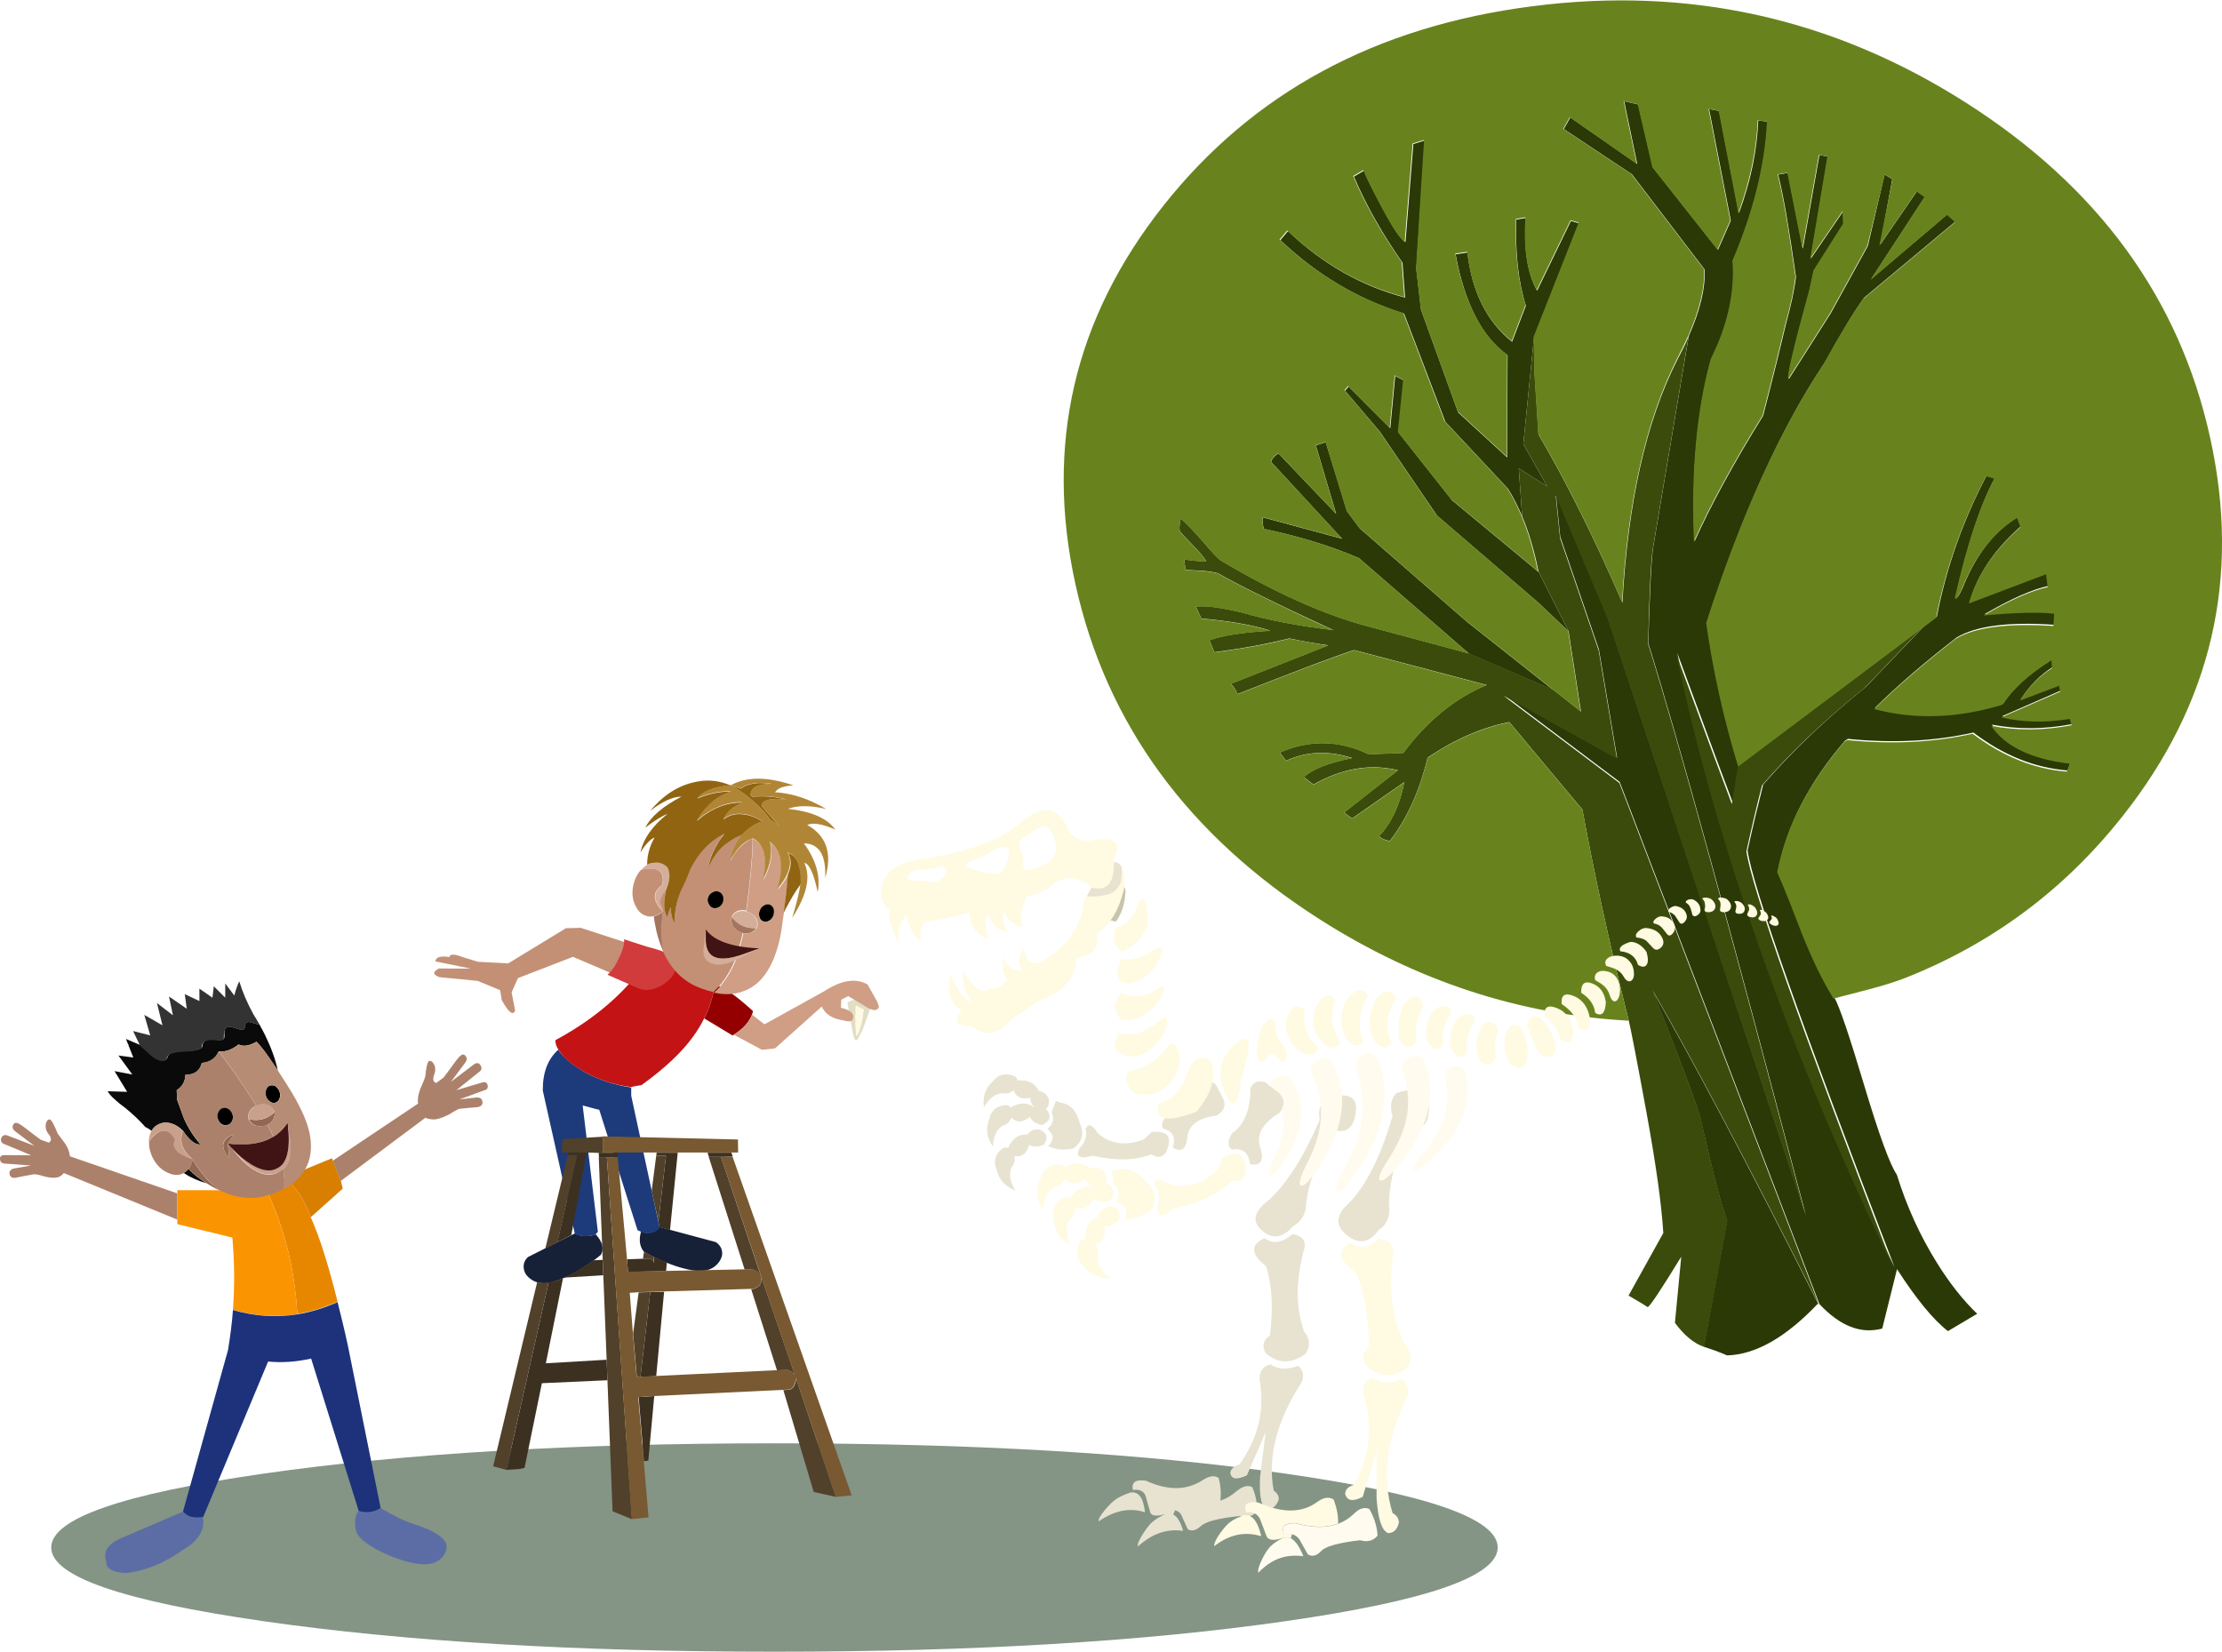 <!-- Generated by IcoMoon.io -->
<svg version="1.1" xmlns="http://www.w3.org/2000/svg" width="1377" height="1024" viewBox="0 0 1377 1024">
<title></title>
<g id="icomoon-ignore">
</g>
<path fill="#334e35" opacity="0.6" d="M796.864 913.421c-87.469-12.589-193.175-18.83-316.853-18.83-123.695 0-229.401 6.241-316.993 18.83-87.469 12.606-131.266 27.886-131.266 45.755 0 17.85 43.796 33.026 131.266 45.632 87.592 12.589 193.175 18.952 316.993 18.952 123.8 0 229.383-6.364 316.853-18.952 87.592-12.606 131.266-27.781 131.266-45.632 0.122-17.868-43.674-33.148-131.266-45.755z"></path>
<path fill="#2b3906" d="M1054.134 694.896c7.466 32.904 12.851 53.342 16.154 61.402l-14.441 78.414c4.896 1.591 9.668 3.305 14.441 5.385 17.606-0.489 36.453-11.137 56.262-32.048 0.122 0.245 0.367 0.367 0.489 0.612-44.408-88.082-78.781-152.91-102.995-194.731 18.217 45.982 28.376 72.889 30.089 80.966zM1127.040 808.661c0 0 0 0 0 0s0 0 0 0zM815.449 276.062l12.606 42.45-35.842-37.554c-2.814 1.958-4.283 3.794-4.406 5.385 19.931 21.522 34.617 37.432 43.919 47.59l-48.936-13.218c-0.612 0.734-0.489 3.060 0.367 7.099 21.277 4.406 40.981 10.402 58.972 18.095l68.377 59.339 51.996 22.379-53.342-42.205-66.419-57.853-7.955-10.648-13.218-42.817-6.119 1.958zM864.63 233.017l-3.060 32.415-25.805-25.823-2.203 2.57 21.522 25.333 35.491 52.101 62.503 53.709 19.092 18.095-18.603-36.82-53.709-44.53-33.026-41.821 3.060-32.537-5.263-2.692zM875.889 89.286l-4.896 60.79c-2.814-1.591-7.588-8.444-14.074-20.788-6.608-12.36-10.507-20.193-11.609-23.498l-6.241 3.672c7.466 17.623 17.483 35.351 30.089 53.342l1.591 21.644c-26.907-7.099-51.14-20.788-72.539-41.226l-4.773 5.63c22.746 21.539 48.324 36.698 76.7 45.51l25.561 67.032 38.673 41.348c3.305 5.123 6.241 10.875 8.917 17.239l-2.080-29.721 17.623 11.26-14.809-26.313 6.608-66.052 27.903-70.703-5.018-1.469-20.928 43.184c-5.874-10.262-8.322-25.194-7.099-45.002l-5.857 0.961c-0.612 21.050 1.329 38.778 5.979 53.342l-8.549 22.379c-15.665-12.589-24.844-30.946-27.659-55.283l-7.343 1.102c5.63 30.456 16.4 51.244 32.187 62.503l-0.245 63.36-30.352-27.886-22.991-63.605-2.938-25.438 5.263-79.515-7.099 2.203zM1172.671 111.053l-4.755-2.938-10.402 44.408-23.008 41.716-25.928 40.736c-1.102-1.469 3.305-19.948 13.095-55.667l2.447-11.487 18.341-29.005-0.245-7.815-20.053 29.355 10.63-63.36-5.263-0.856-10.262 57.975-9.301-46.978-5.997 1.102c3.060 11.871 6.731 33.026 11.015 63.36-0.856 7.588-2.938 17.256-6.119 28.883-2.325 10.018-6.976 29.11-14.196 57.119-18.341 29.599-32.537 55.65-42.572 78.047-1.836-44.041 1.713-81.717 10.402-113.031 8.69-17.379 13.218-34.25 13.707-51.016 0.122-3.41 0-6.713-0.245-10.018 12.956-30.334 20.053-59.094 21.4-86.246l-5.752-0.612c-0.734 18.48-4.65 37.554-11.976 57.381l-12.238-63.378-6.241-1.102 13.462 69.112-7.955 18.112-40.369-51.14-9.057-39.005-8.69-1.958 8.077 38.883-41.471-28.865-4.039 7.221 42.205 28.009 45.020 58.972c0.612 11.242-2.57 25.071-9.791 41.33l-22.011 130.654c-1.102 6.469-2.080 26.418-3.060 59.689 18.095 57.853 50.649 176.023 97.628 354.6l-122.717-370.51-32.17-76.438 2.692 26.418 23.969 69.846 11.26 67.032-70.337-39.145 71.927 54.181 123.8 323.672c12.851 13.689 25.7 18.708 38.918 15.158l9.162-36.82c11.993 18.603 22.519 31.452 31.575 38.411l18.095-10.753c-8.795-8.444-17.116-18.97-25.071-31.803-10.28-16.522-18.603-34.617-24.722-54.443-4.143-5.874-10.875-24.215-20.053-54.793-9.424-31.557-15.665-49.915-18.725-55.056-0.489-0.734-0.856-1.347-1.102-1.836-6.119-10.14-12.221-22.746-18.341-38.027-6.486-17.012-11.626-29.861-15.42-38.411 5.385-28.009 19.214-54.934 41.471-80.739l1.836-1.224c27.886 2.814 53.832 1.469 77.801-3.916 18.48 14.074 37.939 21.906 58.36 23.498l1.836-4.896c-23.969-2.938-40.247-10.77-48.691-23.498 15.91 3.060 32.537 2.938 49.793-0.367l-1.102-3.916c-15.176 2.57-29.355 2.203-42.45-0.961l36.453-15.91-0.612-3.672-24.215 9.179c5.385-8.444 11.976-15.176 19.808-20.071l-0.367-4.878c-14.301 9.039-24.46 18.217-30.334 27.519-27.641 8.427-54.076 9.284-79.515 2.692 13.445-13.34 30.212-27.781 50.527-43.552 11.854-7.221 32.048-9.913 60.545-7.955l0.489-7.588c-9.301-1.102-23.847-0.734-43.796 1.102 16.645-9.651 29.861-15.525 39.758-17.606l-0.98-7.955-47.835 18.112c4.65-16.889 15.298-32.659 31.943-47.346l-2.080-5.63c-13.095 7.833-23.62 20.561-31.697 38.044-4.143 10.28-6.469 14.074-6.836 11.26 7.448-32.904 15.648-57.381 24.46-73.64l-5.14-1.591c-14.914 28.498-25.194 57.73-30.946 87.698l-8.077 6.119-35.964 37.554c-24.844 19.931-45.999 40.125-63.622 60.545-3.060 12.116-6.364 25.7-9.668 40.859 3.305 22.869 33.655 108.992 91.141 258.353-64.216-132.979-109.115-259.822-134.693-380.79 19.337 52.468 30.841 83.536 34.512 93.082 1.713-11.015 3.060-18.847 3.794-23.48-8.934-29.25-15.665-58.972-19.826-88.938 21.539-66.665 45.755-120.111 72.784-160.481 10.158-18.235 18.235-31.68 24.477-40.369l57.014-47.59-5.018-4.51-47.468 40.352 33.515-51.367-4.896-3.427-23.113 33.638 7.448-40.614z"></path>
<path fill="#3a4b0b" d="M950.998 231.426l2.447 37.922c16.767 28.498 34.128 63.238 51.996 104.219 3.427-62.276 14.686-112.418 34.006-150.585 2.692-5.018 5.018-9.791 6.976-14.319l-22.011 130.654c-1.224 6.591-2.203 26.418-3.060 59.689 18.095 57.853 50.649 176.146 97.628 354.6l-122.717-370.143-32.17-76.438 2.692 26.418 23.969 69.846 11.26 67.032-70.337-39.145 71.927 54.181 123.8 323.672c-0.035-0.087-0.070-0.175-0.122-0.245-44.408-88.082-78.781-152.91-102.995-194.731 18.217 45.982 28.254 72.889 30.089 80.966 7.343 32.904 12.851 53.342 16.154 61.402l-14.441 78.414c-6.241-2.080-12.238-6.976-18.112-14.914l3.916-40.981c-13.2 21.522-20.175 31.925-20.91 31.19-0.612-0.489-4.528-2.938-11.749-7.099l21.539-38.778c-1.102-18.217-4.65-43.061-10.402-74.62-5.997-32.659-9.668-51.611-11.015-57.119-0.734-2.814-1.347-5.63-2.080-8.322-10.158-40.859-19.092-81.578-26.662-122.437l-45.264-54.199c-16.889 3.305-33.779 10.648-50.649 22.029-5.018 20.788-12.851 38.044-23.498 51.734-4.283-1.102-6.364-2.203-6.364-3.305 7.588-8.182 12.728-19.319 15.42-33.271l-32.292 22.519c-4.283-2.938-5.874-4.283-4.65-3.916 10.893-8.566 21.889-17.256 33.026-25.928-17.134-4.161-34.495-1.224-52.363 8.795l-5.997-4.528c5.018-4.878 15.053-8.795 29.985-11.854-14.809-4.773-28.393-4.161-40.981 1.713l-3.916-5.14c18.585-8.077 36.942-7.71 55.178 1.102l21.4-0.856c14.931-20.071 32.17-34.006 51.629-42.083l-82.085-21.644c-11.26 3.549-35.369 12.711-72.312 27.274-0.98-2.57-2.325-4.65-4.161-6.364l60.44-23.847c-6.119-0.856-14.196-2.203-24.215-4.283-12.606 3.182-28.026 6.119-46.366 8.566l-3.060-7.466c7.937-2.938 20.543-4.896 37.8-5.874-10.525-3.427-24.844-5.997-42.817-7.588l-3.427-7.343c5.874-0.839 15.403 0.489 28.743 3.672 15.543 4.528 34.373 8.199 56.524 10.893-16.4-7.588-31.313-14.564-44.775-21.277-12.238-5.997-21.050-10.648-26.662-13.952-2.692-0.734-5.997-1.224-9.913-1.591-4.528-0.245-7.955-0.367-10.28-0.489l-0.856-6.486c10.28 1.347 14.809 1.591 13.34 0.489-1.224-1.958-3.672-4.896-7.588-8.917-4.161-4.283-6.854-7.099-7.955-8.444-0.98-0.98-0.98-3.794 0-8.566 3.549 2.938 8.322 7.955 14.441 15.053 5.507 6.469 8.934 10.018 10.28 10.875 33.761 20.071 64.216 33.761 91.508 40.981l62.503 16.767 51.996 22.379 17.379 13.707-7.71-49.915-18.603-36.82c-2.57-12.973-5.997-24.46-10.158-34.373l-2.080-29.721 17.623 11.26-14.809-26.313 6.608-66.052 0.367 22.274zM1128.018 810.252c-0.122-0.192-0.21-0.402-0.297-0.612 0.105 0.192 0.21 0.402 0.297 0.612zM1127.407 809.028v0c0 0 0 0 0 0s0 0 0 0zM1127.721 809.639c-0.105-0.21-0.21-0.402-0.315-0.612 0.122 0.175 0.227 0.402 0.315 0.612zM1091.932 486.825c-3.182 12.238-6.364 25.805-9.668 40.859 3.305 22.869 33.655 108.992 91.141 258.336-64.094-132.962-109.115-259.805-134.693-380.773 19.337 52.468 30.841 83.536 34.512 93.082 1.713-11.015 3.060-18.847 3.794-23.48l114.621-86.124-35.964 37.554c-24.844 19.931-46.121 40.125-63.745 60.545z"></path>
<path fill="#68831d" d="M1168.038 108.115l4.755 2.938-8.182 41.348 23.113-33.638 4.896 3.427-33.515 51.367 47.468-40.352 5.018 4.51-57.014 47.59c-6.241 8.69-14.441 22.134-24.477 40.369-26.907 40.369-51.244 93.817-72.784 160.481 4.283 29.967 10.893 59.689 19.826 88.938l122.699-92.243c5.752-29.844 16.032-59.077 30.946-87.698l5.14 1.591c-8.812 16.259-17.012 40.736-24.46 73.64 0.367 2.814 2.57-0.98 6.836-11.26 8.077-17.501 18.725-30.212 31.697-38.044l2.080 5.63c-16.645 14.669-27.292 30.456-31.943 47.346l47.835-18.112 0.98 7.955c-9.896 2.080-23.113 7.955-39.758 17.606 19.948-1.836 34.495-2.203 43.796-1.102l-0.489 7.588c-28.376-1.836-48.569 0.734-60.545 7.955-20.316 15.77-37.082 30.212-50.527 43.552 25.316 6.713 51.874 5.735 79.515-2.692 5.997-9.301 16.032-18.603 30.334-27.536l0.367 4.896c-7.955 4.896-14.547 11.626-19.808 20.071l24.215-9.179 0.612 3.672-36.453 15.892c13.095 3.182 27.274 3.427 42.45 0.98l1.102 3.916c-17.256 3.305-33.883 3.427-49.793 0.367 8.444 12.728 24.722 20.561 48.691 23.498l-1.836 4.878c-20.421-1.574-39.88-9.529-58.36-23.48-23.969 5.385-50.038 6.731-77.801 3.916l-1.836 1.224c-22.257 25.805-36.086 52.712-41.471 80.739 3.794 8.549 8.934 21.4 15.42 38.411 6.119 15.281 12.221 27.886 18.341 38.027 0.245 0.367 0.612 0.98 1.102 1.836 4.283-1.102 11.626-3.060 22.029-5.735 9.301-2.447 16.505-4.773 21.644-6.731 54.199-21.295 99.342-54.81 135.549-100.67 55.301-69.846 73.291-148.015 54.199-234.489-18.952-86.369-69.479-155.603-151.582-207.826-82.085-52.241-171.635-72.171-268.651-59.584-97.138 12.483-173.226 53.709-228.527 123.678s-73.396 148.12-54.443 234.489c19.092 86.473 69.741 155.708 151.704 207.949 59.828 38.044 123.556 58.955 191.217 62.626-0.734-2.814-1.347-5.507-2.080-8.322-10.158-40.859-19.092-81.578-26.662-122.437l-45.264-54.199c-16.889 3.305-33.779 10.648-50.649 22.029-5.018 20.788-12.851 38.044-23.498 51.734-4.283-1.102-6.364-2.203-6.364-3.305 7.588-8.182 12.728-19.319 15.42-33.271l-32.292 22.519c-4.283-2.938-5.874-4.283-4.65-3.916 10.893-8.566 21.889-17.256 33.026-25.928-17.134-4.161-34.617-1.224-52.363 8.795l-5.997-4.528c5.018-4.755 15.053-8.795 29.985-11.854-14.686-4.773-28.393-4.283-40.981 1.713l-3.916-5.14c18.585-8.077 36.942-7.71 55.178 1.102l21.4-0.856c14.931-20.071 32.17-34.006 51.629-42.083l-82.085-21.644c-11.382 3.672-35.491 12.711-72.312 27.274-0.98-2.57-2.325-4.65-4.161-6.364l60.44-23.847c-5.997-0.856-14.074-2.325-24.215-4.283-12.606 3.305-28.026 6.119-46.366 8.566l-3.060-7.466c7.937-2.938 20.543-4.896 37.8-5.874-10.525-3.427-24.722-5.997-42.817-7.588l-3.427-7.343c5.874-0.716 15.543 0.489 28.743 3.672 15.543 4.528 34.373 8.199 56.524 10.893-16.4-7.466-31.313-14.564-44.775-21.277-12.238-5.997-21.050-10.648-26.662-13.952-2.692-0.734-5.997-1.224-9.913-1.591-4.528-0.245-7.955-0.367-10.28-0.489l-0.856-6.486c10.28 1.347 14.809 1.591 13.34 0.489-1.102-1.958-3.672-4.896-7.588-8.917-4.161-4.283-6.854-7.099-7.955-8.444-0.98-0.98-0.98-3.794 0-8.566 3.549 2.938 8.322 7.955 14.441 15.053 5.507 6.469 8.812 10.018 10.28 10.875 33.638 20.071 64.094 33.761 91.508 40.981l62.503 16.767-68.377-59.339c-17.99-7.57-37.695-13.689-58.972-18.095-0.856-4.039-0.98-6.486-0.367-7.099l48.936 13.218c-9.301-10.158-23.865-26.068-43.919-47.59 0.122-1.591 1.591-3.427 4.406-5.385l35.842 37.554-12.606-42.45 6.119-1.958 12.973 42.572 7.955 10.648 66.419 57.853 70.721 55.912-7.71-49.915-19.092-18.095-62.503-53.709-35.491-52.101-21.522-25.333 2.203-2.57 25.805 25.823 3.060-32.415 5.263 2.692-3.305 32.292 33.026 41.821 53.709 44.53c-2.57-12.956-5.997-24.46-10.158-34.373-2.675-6.364-5.612-12.116-8.917-17.239l-38.673-41.348-25.561-67.032c-28.376-8.812-53.954-23.987-76.7-45.51l4.773-5.63c21.4 20.316 45.632 34.128 72.539 41.226l-1.591-21.644c-12.606-17.99-22.624-35.719-30.089-53.342l6.241-3.672c1.102 3.182 5.001 11.015 11.609 23.498 6.608 12.343 11.26 19.197 14.074 20.788l4.896-60.79 7.099-2.203-5.018 79.392 2.938 25.438 22.991 63.605 30.352 27.886 0.245-63.36c-15.787-11.26-26.558-32.17-32.187-62.503l7.343-1.102c2.814 24.337 11.993 42.817 27.659 55.283l8.549-22.379c-4.633-14.564-6.591-32.292-5.979-53.325l5.857-0.98c-1.224 19.686 1.102 34.74 7.099 45.002l20.928-43.184 5.018 1.469-27.903 70.703 0.367 22.274 2.447 37.922c16.889 28.621 34.25 63.36 51.996 104.219 3.427-62.276 14.809-112.418 34.006-150.585 2.57-5.018 4.896-9.791 6.976-14.319 7.221-16.383 10.402-30.212 9.791-41.33l-45.020-58.972-42.205-28.009 4.039-7.221 41.471 28.883-8.077-38.901 8.69 1.958 9.057 39.005 40.369 51.14 7.955-18.112-13.462-69.095 6.241 1.084 12.238 63.378c7.203-19.826 11.242-38.901 11.976-57.381l5.752 0.612c-1.347 27.152-8.444 55.912-21.4 86.246 0.245 3.305 0.367 6.731 0.245 10.018-0.489 16.645-5.018 33.638-13.707 51.016-8.69 31.313-12.238 68.99-10.402 113.031 10.035-22.397 24.233-48.447 42.572-78.047 7.221-28.009 11.871-47.1 14.196-57.119 3.305-11.626 5.263-21.295 6.119-28.883-4.283-30.456-7.955-51.611-11.015-63.36l5.997-1.102 9.301 46.978 10.262-57.975 5.263 0.856-10.63 63.36 20.053-29.355 0.245 7.815-18.341 29.005-2.447 11.487c-9.791 35.596-14.196 54.199-13.095 55.667l25.928-40.736 23.008-41.716 10.893-44.286z"></path>
<path fill="#5c6da6" d="M263.041 947.008c-2.938-1.102-6.119-2.203-9.546-3.427-3.549-1.102-9.424-4.161-17.746-8.934-4.283 2.692-8.795 3.305-13.567 1.836-2.203 2.814-2.692 7.099-1.469 12.606 1.347 4.528 8.060 9.529 20.175 14.914 17.012 6.976 28.026 7.343 33.148 1.224 2.080-2.447 2.938-4.896 2.692-7.221-0.367-2.308-1.958-4.388-4.878-6.469-2.938-1.958-5.874-3.427-8.812-4.528zM125.778 940.398c-5.997 0.856-10.158-0.245-12.483-3.427l-36.453 15.665c-9.546 3.672-13.218 8.672-11.015 15.036-0.245 4.528 3.794 6.976 12.238 7.343 11.976-1.347 23.725-6.119 35.229-14.319 9.791-5.735 13.829-12.465 12.483-20.299z"></path>
<path fill="#e78700" d="M192.566 754.462c-4.039-11.487-9.546-19.686-16.505-24.337l-13.34 2.692c12.606 24.582 19.808 51.751 21.522 81.595 8.322-1.347 16.645-3.916 24.966-7.588-5.752-22.991-11.26-40.492-16.645-52.363z"></path>
<path fill="#ac816b" d="M109.869 755.931l-70.337-28.865c-1.102 1.469-2.447 2.325-3.916 2.692-2.325 0.489-5.263 0.245-8.69-0.734-1.102-0.367-2.325-0.734-3.794-0.98l-1.836-0.245c-4.65 0.734-8.077 1.469-10.402 1.958-2.814 0.734-4.406 0.122-4.896-1.713-0.489-1.958 0.367-3.182 2.57-3.794l10.648-1.836-16.4-1.224c-1.713-0.122-2.692-1.102-2.814-2.692-0.122-1.696 0.734-2.552 2.692-2.552l16.645 0.122-16.154-6.731c-2.203-0.734-2.938-1.958-2.447-3.794 0.612-1.713 1.836-2.325 3.672-1.836l16.889 6.486-11.504-8.69c-1.713-1.224-2.325-2.447-1.836-3.916 0.489-1.347 1.347-1.836 2.57-1.591 1.102 0.245 3.060 1.591 6.119 3.916 4.283 3.305 7.099 5.507 8.566 6.486l5.14 1.836c0.734-0.612 1.102-1.224 1.224-1.836 0-0.734-0.245-1.591-0.734-2.57-1.836-1.958-2.692-4.161-2.57-6.364 0.245-2.325 1.102-3.549 2.57-3.672 1.102 0.367 2.692 3.305 4.896 8.812 0.98 1.347 2.57 3.427 4.65 6.241 1.713 2.57 2.692 5.14 2.938 7.833l66.543 22.991v16.259zM299.983 675.821l-15.298 5.63 10.77-1.224c2.325 0 3.427 0.98 3.549 2.938 0.122 1.941-1.347 3.043-4.283 3.165-2.325 0.122-5.752 0.489-10.402 0.98l-1.591 0.856c-1.469 0.734-2.57 1.347-3.549 2.080-1.224 0.734-2.814 1.469-4.65 2.203-2.185 0.856-3.654 1.224-4.878 1.347s-2.447 0-3.672-0.245c-1.347-0.245-2.080-0.489-2.203-0.856l-52.607 39.268-5.018-12.483 52.974-35.474c-0.489-2.43 0-5.368 1.224-8.795 1.591-3.672 2.692-6.241 3.182-7.955 0.612-5.874 1.347-9.057 2.325-9.668 1.347-0.245 2.447 0.612 3.427 2.814 0.734 2.080 0.489 4.283-0.612 6.731-0.245 1.224-0.245 2.080 0 2.692s0.856 1.102 1.591 1.469l4.51-3.305c1.102-1.347 3.182-4.161 6.364-8.566 2.203-3.060 3.672-4.773 4.65-5.385 1.102-0.734 2.080-0.489 2.938 0.734s0.612 2.692-0.734 4.283l-8.566 11.504 14.319-10.893c1.713-1.102 3.060-0.98 4.039 0.612 1.102 1.713 0.734 3.182-1.224 4.406l-13.707 11.015 16.032-4.773c1.836-0.489 2.938 0 3.305 1.713 0.367 1.591-0.245 2.814-2.203 3.182z"></path>
<path fill="#fb9401" d="M139.835 737.713h-29.967v21.033l34.128 8.322c1.347 15.176 1.469 30.212 0.367 44.775 13.34 3.916 26.558 4.773 39.88 2.692-1.713-29.844-8.917-57.136-21.522-81.595l-22.886 4.773z"></path>
<path fill="#1d327b" d="M215.574 833.977c-2.080-9.668-4.283-18.585-6.364-26.907-8.322 3.672-16.645 6.241-24.966 7.588-13.322 2.080-26.54 1.224-39.88-2.692-0.612 8.304-1.713 16.627-3.060 24.827l-27.886 100.058c2.325 3.182 6.486 4.406 12.483 3.427l40.247-96.386c8.566 0.856 17.483 0.245 26.662-1.836l29.494 94.428c4.773 1.469 9.284 0.98 13.567-1.836l-20.299-100.67z"></path>
<path fill="#d87e00" d="M212.391 736.734l-1.102-4.65-5.018-12.483-0.489-1.713-29.721 12.238c6.959 4.65 12.465 12.851 16.505 24.337l19.826-17.728z"></path>
<path fill="#926853" d="M119.292 718.568c2.814 4.896 5.997 9.179 9.546 12.973 2.325 2.325 4.773 4.388 7.326 6.346-2.92-1.347-5.735-2.938-8.427-4.633-3.916-2.57-7.588-5.507-11.015-8.812 1.347-1.469 2.203-3.427 2.57-5.874zM139.712 714.774c-1.347-2.447-1.713-4.528-1.102-6.486 0.612-1.591 1.836-2.938 3.672-4.039l2.692-1.102-3.672 5.63 0.245 3.916 0.489 5.14c-0.734-0.734-1.469-1.591-2.080-2.692-0.122-0.122-0.122-0.245-0.245-0.367zM160.64 698.026c-2.203-0.122-3.916-0.98-5.14-2.447-0.489-0.612-0.856-1.102-1.102-1.713 0 0-0.122-0.122-0.122-0.245 0.122 0 0.122 0.122 0.245 0.122 3.305 0.734 6.364 0.612 9.301-0.367 2.203-0.856 4.406-2.203 6.364-4.039 0.122 0.734 0.122 1.591-0.122 2.57-0.489 1.958-1.591 3.549-3.427 4.773-0.367 0.122-0.612 0.245-0.856 0.489-1.591 0.734-3.305 1.102-5.14 0.856z"></path>
<path fill="#0a0a0a" d="M127.736 733.377c-3.916-2.57-7.588-5.385-11.015-8.812-0.734 0.98-1.713 1.836-2.938 2.447 4.039 2.692 8.69 4.773 13.952 6.364zM169.942 660.226c0.734 0.98 1.469 2.080 2.203 3.305-1.347-6.731-4.039-14.074-7.955-22.151-1.102-2.203-2.325-4.406-3.549-6.608-0.245 0-0.367 0.122-0.612 0.122-0.122 0-1.836-0.367-5.018-1.347-1.958-0.489-3.060 0.489-3.305 3.060-0.122 1.347-0.98 1.836-2.447 1.591-0.122 0-1.591-0.489-4.65-1.347-4.161-1.347-5.997 0.367-5.507 5.018 0.122 1.469-0.367 2.447-1.713 2.692-0.612 0.122-2.203 0.122-4.633-0.245-4.773-0.489-7.221 0.98-7.343 4.161-0.122 1.713-3.427 2.692-10.035 2.938-6.976 0.245-10.77 1.347-11.26 3.182-1.224 3.672-4.406 3.672-9.546-0.122l-7.326-6.608-9.179-3.916 1.347 3.427c0.122-0.122 0.122-0.122 0.245-0.245 0 0.245 0 0.612 0 0.856l2.938 7.466-9.179-1.224 8.566 11.749-11.015-2.080 7.833 12.833-12.116-0.367c0.856 1.469 2.325 3.305 4.528 5.14 0.122 0 0.122 0 0.245 0.122h-0.122c1.713 1.591 3.794 3.305 6.364 5.14 4.773 3.916 8.812 7.71 12.343 11.749 1.347 0.612 2.692 1.469 3.916 2.43 0.856-1.574 1.958-2.675 3.305-3.532 0.245-0.122 0.489-0.245 0.734-0.367 3.060-1.713 6.364-1.591 10.28 0.122 1.958 0.98 3.672 2.203 5.14 3.776 4.039 5.997 7.71 8.812 10.893 8.444-4.161-4.65-7.588-10.018-10.28-16.015l-4.283-11.749-0.245-5.874c3.549-2.325 5.263-5.507 5.385-9.529 5.63 0 9.057-2.447 10.158-7.343 5.14-0.489 8.566-2.814 10.402-7.099 4.388 0.245 8.427-1.224 12.343-4.406 3.060 1.469 6.731 0.856 11.137-1.713 2.57 2.57 6.241 7.343 11.015 14.564z"></path>
<path fill="#c9a08b" d="M97.874 697.046c3.060-1.713 6.486-1.713 10.28 0 1.836 0.98 3.672 2.203 5.14 3.776-2.447 6.364-0.612 12.116 5.63 17.379 0.122 0.122 0.245 0.122 0.367 0.245 0 0 0 0-0.122 0-9.668-3.182-13.218-7.221-10.77-12.116-3.672-6.713-8.199-7.326-13.585-1.836-0.856 0.734-1.713 1.836-2.57 2.938 0-0.612 0-1.347 0.122-1.958 0.245-1.102 0.489-2.203 0.856-3.060 0.122-0.489 0.367-0.98 0.612-1.469 0.856-1.574 1.958-2.675 3.305-3.532 0.245-0.122 0.489-0.245 0.734-0.367zM178.753 700.823c1.102 5.018 1.591 9.179 1.591 12.483-0.245 4.65-1.591 8.322-4.283 10.77-0.122 0.122-0.245 0.245-0.367 0.245-4.65 4.039-9.913 4.65-15.91 1.836-5.263-2.57-10.648-7.588-16.277-15.176 4.161 4.528 8.322 7.955 12.483 10.525 4.896 2.938 9.179 4.161 12.851 3.549 2.57-0.367 4.65-1.591 6.241-3.549 3.060-3.916 4.406-10.77 3.672-20.683zM163.7 693.375c-2.938 0.856-5.997 1.102-9.301 0.367-0.122-0.122-0.122-0.122-0.245-0.122-0.245-0.98-0.245-1.958 0-3.060 0.489-1.958 1.713-3.427 3.549-4.65 0.367-0.367 0.734-0.612 1.102-0.734 0.612-0.245 1.224-0.489 1.836-0.612 0.98-0.245 2.080-0.367 3.182-0.245 2.080 0.245 3.916 0.98 5.14 2.447 0.612 0.734 0.98 1.591 1.224 2.447-1.958 1.958-4.161 3.305-6.486 4.161z"></path>
<path fill="#993c0b" d="M79.657 647.988c0-0.245 0-0.612 0-0.856-0.122 0-0.245 0.122-0.245 0.245l0.245 0.612z"></path>
<path fill="#333" d="M144.731 636.973c2.938 0.856 4.528 1.347 4.65 1.347 1.469 0.245 2.325-0.367 2.447-1.591 0.245-2.57 1.347-3.672 3.305-3.060 3.182 0.98 4.896 1.347 5.018 1.347 0.245 0 0.367-0.122 0.612-0.122-1.224-2.080-2.447-4.266-3.794-6.346-3.672-6.731-6.608-13.462-8.69-20.316-1.102 2.325-2.203 5.263-3.060 8.812l-5.63-7.466v8.812l-7.081-7.099-0.856 7.099-8.077-5.63v7.71l-9.057-4.283 1.224 9.057-11.015-7.588 2.447 11.626-9.913-7.588 3.427 13.812-11.26-6.469 3.672 12.711-10.63-2.692 4.406 9.179 7.326 6.608c5.14 3.794 8.322 3.794 9.546 0.122 0.612-1.836 4.406-2.938 11.26-3.182 6.608-0.245 10.035-1.224 10.035-2.938 0.122-3.182 2.692-4.528 7.343-4.161 2.447 0.245 4.021 0.245 4.633 0.245 1.347-0.245 1.958-1.102 1.713-2.692 0-4.896 1.836-6.608 5.997-5.263z"></path>
<path fill="#ac816b" d="M175.938 728.849c0 0.245 0.122 0.612 0.245 0.98 0.122 2.57-0.122 5.001-0.489 7.203-0.489 0.245-0.98 0.489-1.469 0.734-3.916 1.836-7.71 3.182-11.504 3.916-1.713 0.489-3.427 0.612-5.14 0.734-6.119 0.367-12.483-0.734-18.97-3.427-0.734-0.367-1.469-0.612-2.203-0.98-2.675-1.836-5.123-4.021-7.326-6.346-3.672-3.794-6.854-8.199-9.668-12.973-0.367 2.325-1.224 4.283-2.57 5.874-0.856 0.98-1.836 1.836-2.938 2.447l-0.122 0.122c-2.938 1.591-6.364 1.469-10.035-0.367-3.794-1.713-6.731-4.65-8.934-8.812-1.836-3.549-2.57-6.976-2.447-10.525 0.856-1.102 1.713-2.080 2.57-2.938 5.385-5.49 9.913-4.878 13.585 1.836-2.447 4.896 1.102 8.934 10.77 12.116h0.122c-0.122-0.122-0.245-0.122-0.367-0.245-6.241-5.263-8.077-11.015-5.63-17.379 4.039 5.997 7.71 8.812 10.893 8.444-4.161-4.65-7.588-10.018-10.28-16.015l-4.283-11.749-0.245-5.874c3.549-2.203 5.263-5.385 5.385-9.546 5.507 0 8.934-2.43 10.158-7.326 5.018-0.489 8.566-2.814 10.402-7.099 6.102 7.588 13.934 18.708 23.235 33.515-0.367 0.245-0.734 0.489-1.102 0.734-1.958 1.224-3.060 2.692-3.549 4.65-0.245 1.102-0.245 2.080 0 3.060 0 0 0.122 0.122 0.122 0.245 0.245 0.612 0.612 1.102 1.102 1.713 1.224 1.469 2.938 2.325 5.14 2.447 1.836 0.122 3.672-0.122 5.263-0.98 1.347 2.57 2.57 5.001 3.672 7.448-6.608 4.039-15.053 5.63-25.456 4.65-0.786-0.105-1.574-0.227-2.447-0.332 0.332 0.437 0.647 0.856 0.856 1.189 0.122 0.245 0.367 0.489 0.612 0.734 0.122 0.122 0.245 0.245 0.367 0.367 5.507 7.588 11.015 12.606 16.277 15.176 5.997 2.938 11.26 2.325 15.91-1.836 0.245 1.469 0.489 2.938 0.489 4.406zM141.304 708.655l0.017 0.14c0.035 0 0.070 0.017 0.105 0.017-0.035-0.052-0.070-0.105-0.122-0.157zM141.321 708.795c-0.052 0-0.087 0-0.14-0.017l3.672-5.63-2.692 1.102c-1.836 1.102-3.060 2.447-3.672 4.039-0.612 1.836-0.122 3.916 1.224 6.364 0.122 0.122 0.122 0.245 0.245 0.367 0.612 1.102 1.347 1.958 2.080 2.692l-0.489-5.14-0.227-3.776zM143.996 690.682c-0.367-1.347-1.224-2.447-2.447-3.182s-2.447-0.856-3.672-0.489c-1.224 0.489-2.203 1.347-2.692 2.692-0.472 1.347-0.594 2.692-0.105 4.039 0.367 1.347 1.207 2.447 2.43 3.182 1.224 0.612 2.447 0.734 3.672 0.367 1.224-0.489 2.080-1.347 2.692-2.57 0.612-1.347 0.612-2.692 0.122-4.039z"></path>
<path fill="#000" d="M141.181 697.168c-1.224 0.367-2.447 0.245-3.672-0.367-1.224-0.734-1.941-1.836-2.43-3.182s-0.489-2.692 0.105-4.039c0.612-1.347 1.469-2.325 2.692-2.692s2.447-0.245 3.672 0.489c1.224 0.734 1.958 1.836 2.447 3.182s0.489 2.692-0.122 4.039c-0.612 1.347-1.469 2.203-2.692 2.57zM170.798 673.304c1.102 0.856 1.958 1.958 2.447 3.427s0.489 2.814 0 4.039c-0.489 1.347-1.347 2.325-2.57 2.692-1.102 0.367-2.325 0.122-3.427-0.734-1.102-0.734-1.958-1.713-2.447-3.182 0-0.367-0.122-0.612-0.122-0.856-0.245-1.224-0.245-2.325 0.245-3.427 0.489-1.224 1.347-2.080 2.447-2.447 0.489-0.122 0.856-0.122 1.347-0.122 0.734 0 1.469 0.122 2.080 0.612z"></path>
<path fill="#401414" d="M175.082 721.628c3.182-3.916 4.406-10.77 3.672-20.683-0.122-1.574-0.245-3.41-0.489-5.245-2.325 3.672-5.263 6.591-8.812 8.795-6.486 4.039-14.931 5.507-25.456 4.65-0.856-0.122-1.836-0.245-2.692-0.367 0.367 0.489 0.734 0.98 0.98 1.347 0.245 0.245 0.367 0.489 0.612 0.734 0.122 0.122 0.245 0.245 0.367 0.367 4.161 4.528 8.322 7.955 12.483 10.525 4.896 2.938 9.179 4.161 12.851 3.549 2.814-0.612 4.896-1.836 6.486-3.672z"></path>
<path fill="#b78c74" d="M172.267 663.653c6.731 10.262 11.12 17.483 13.2 21.889 4.161 8.077 6.608 15.281 7.099 21.767 0.612 7.466-0.856 13.829-4.528 19.214-1.469 2.325-3.427 4.406-5.874 6.364-1.941 1.591-4.143 2.92-6.713 4.266 0.367-2.203 0.612-4.633 0.489-7.203 0-0.367 0-0.612 0-0.98-0.122-1.469-0.245-2.938-0.489-4.406 0.122 0 0.245-0.122 0.367-0.245 2.692-2.447 4.039-5.997 4.283-10.77 0.122-3.427-0.245-7.588-1.347-12.483-0.122-1.574-0.245-3.41-0.489-5.245-2.325 3.672-5.263 6.591-8.812 8.795-1.102-2.447-2.325-5.001-3.672-7.448 0.245-0.122 0.489-0.367 0.856-0.489 1.958-1.347 3.060-2.938 3.427-4.773 0.245-0.98 0.245-1.836 0.122-2.57-0.245-0.856-0.612-1.713-1.224-2.447-1.224-1.469-2.938-2.203-5.14-2.447-1.102-0.122-2.203 0-3.182 0.245-0.612 0.122-1.224 0.367-1.836 0.612-9.301-14.809-17.012-25.928-23.235-33.515 4.388 0.245 8.427-1.224 12.343-4.406 3.060 1.591 6.731 0.98 11.137-1.713 2.57 2.57 6.241 7.343 11.015 14.564 0.612 0.98 1.347 2.080 2.203 3.427zM165.046 675.262c-0.489 1.224-0.489 2.325-0.245 3.427 0 0.245 0 0.612 0.122 0.856 0.489 1.347 1.224 2.447 2.447 3.182 1.102 0.856 2.325 1.102 3.427 0.734 1.224-0.489 2.080-1.347 2.57-2.692 0.489-1.224 0.489-2.57 0-4.039s-1.347-2.57-2.447-3.427c-0.734-0.489-1.469-0.612-2.203-0.612-0.489-0.122-0.856 0-1.347 0.122-1.102 0.367-1.958 1.224-2.325 2.447z"></path>
<path fill="#e2dec5" d="M530.591 619.42c2.080-0.489 3.916-0.245 5.507 0.367 1.591 0.734 2.814 1.836 3.916 3.427l-5.507 15.176c-0.612 1.224-1.469 2.814-2.447 4.773s-1.836 2.203-2.447 0.734c-0.612-1.347-1.102-3.182-1.469-5.507l-3.060-17.134c1.958-0.98 3.794-1.591 5.507-1.836zM530.958 642.183c2.080-3.549 3.427-9.057 4.283-16.4l-4.896-2.57c-0.367 9.913-0.122 16.277 0.612 18.97z"></path>
<path fill="#fffae2" d="M535.241 625.783l-4.896-2.57c-0.367 9.913-0.245 16.154 0.489 18.97 2.080-3.549 3.549-9.057 4.406-16.4z"></path>
<path fill="#162037" d="M369.165 765.057c4.161 4.51 5.263 8.795 3.305 12.589-2.080 1.836-4.896 3.916-8.199 6.119-6.731 4.528-13.218 7.955-19.581 10.158-7.203 2.57-13.078 1.713-17.361-2.447-1.836-1.713-2.692-3.794-2.814-5.997-0.122-2.447 0.734-4.528 2.692-6.364l29.11-14.669c3.672 2.080 7.955 2.325 12.851 0.612zM404.395 763.711c1.591-0.489 3.060-1.469 4.406-3.182l34.984 9.406c2.203 1.713 3.427 3.549 3.672 5.874 0.367 2.203-0.367 4.283-1.836 6.364-3.549 4.896-9.179 6.486-16.872 5.14-6.608-1.224-13.585-3.549-20.928-6.976-3.672-1.591-6.608-3.182-8.934-4.65-2.57-3.305-3.060-7.448-1.591-12.465l1.958 0.734c1.591 0.367 3.305 0.367 5.14-0.245z"></path>
<path fill="#1d3a7b" d="M362.435 664.509c-5.507-3.060-9.913-6.364-13.218-9.791-1.347-1.469-2.447-2.814-3.182-4.161-6.591 5.874-9.773 14.319-9.651 25.438l19.808 88.571c3.672 2.080 7.955 2.203 12.851 0.612l1.469-1.713-9.424-78.291c0.612 0.122 2.203 0.612 4.528 1.224 1.958 0.612 3.794 0.98 5.752 1.469l23.725 74.62 2.203 0.98 1.958 0.734c1.591 0.367 3.427 0.367 5.14-0.122 1.591-0.489 3.060-1.469 4.406-3.182l-17.623-81.717v-5.14c-10.262-1.591-19.931-4.65-28.743-9.529z"></path>
<path fill="#940001" d="M466.060 628.791l0.612-2.080c-11.26-10.28-19.214-15.665-23.62-16.032-1.224 7.221-3.427 14.074-6.608 20.561l17.623 10.63 0.734-0.612c5.752-3.549 9.424-7.71 11.26-12.465z"></path>
<path fill="#c31314" d="M443.051 610.8l-2.447-1.958-22.991-14.547c-6.486-1.102-14.319 2.447-23.375 10.385-12.956 15.787-29.721 29.11-50.038 40.002-0.122 1.836 0.489 3.794 1.836 5.874 0.856 1.347 1.836 2.692 3.182 4.161 3.305 3.549 7.71 6.854 13.218 9.791 8.812 4.878 18.358 7.937 28.865 9.284 0.856-0.367 2.938-0.734 6.241-1.224 14.074-10.14 24.722-20.053 31.82-29.844 2.692-3.672 5.018-7.466 6.959-11.364 3.305-6.608 5.507-13.462 6.731-20.561z"></path>
<path fill="#cf9e84" d="M525.642 617.409l9.896 5.874c5.018 3.427 8.077 3.672 9.179 0.734l-1.224-3.427-5.874-10.402c-7.343-4.161-16.137-2.692-26.785 4.161l-37.065 20.543-7.71-5.979c-1.836 4.755-5.507 8.917-11.26 12.465l17.379 9.301 8.077-0.856 28.988-25.928c2.203 4.773 6.731 7.588 13.218 8.549 3.427 0.98 5.368 0.734 5.979-0.594 1.347-3.305-1.102-5.752-7.326-7.221l0.245-5.018 4.283-2.203z"></path>
<path fill="#c39076" d="M377.978 602.845c1.958-1.958 3.794-5.001 5.63-8.795 1.958-4.039 3.060-7.466 3.305-10.158l-27.047-8.812-9.179 0.245-35.719 21.784-18.708-0.98-8.934-2.692c-5.63-2.203-8.566-2.325-8.812-0.245-5.507-0.856-8.444 0-8.69 2.692l22.029 4.51-19.826-0.122c-4.039 2.080-3.916 3.916 0.367 5.385l23.62 2.325 13.934 5.752 0.98 6.119c4.161 7.588 6.854 9.791 8.322 6.608l-2.203-11.382 3.916-8.812 34.128-13.2 22.886 9.773z"></path>
<path fill="#d13b3c" d="M418.592 601.376c0.98-2.814 0.612-5.368-0.98-7.57-1.591-2.325-7.221-4.65-16.889-7.099l-13.934-4.528v1.591c-0.245 2.692-1.347 6.119-3.305 10.158-1.836 3.916-3.672 6.836-5.63 8.795l-1.347 1.469 18.952 8.322c2.692 1.224 5.874 1.347 9.301 0.489 3.182-0.856 5.997-2.325 8.566-4.528 2.692-2.080 4.406-4.528 5.263-7.099z"></path>
<path fill="#a3755e" d="M453.279 570.553c0 1.958 0.734 3.672 2.325 5.14 1.469 1.347 3.043 2.203 4.755 2.692 0.367 0 0.612 0.122 0.98 0.122 2.203 0.245 4.161-0.245 5.63-1.469 0.367-0.245 0.734-0.612 0.98-0.856 0.245-0.367 0.489-0.612 0.734-0.98-2.814 0.122-5.263-0.245-7.588-1.102-2.814-1.102-5.368-3.060-7.448-5.874-0.245 0.734-0.367 1.469-0.367 2.325zM410.829 564.923c-1.836 1.713-3.794 2.692-5.63 3.060 0.245 2.080 0.489 4.161 0.98 6.119 0.856 4.773 2.203 9.301 4.039 13.707 0.367 0.98 0.856 2.080 1.329 3.060-0.227-0.856-0.349-1.713-0.472-2.57-0.856-4.528-1.224-9.179-0.98-13.829 0.122-1.713 0.245-3.427 0.489-5.14-0.122-1.469 0.122-2.938 0.367-4.406h-0.122zM410.951 564.801c0 0 0-0.122 0-0.245v0.245z"></path>
<path fill="#d5ae9a" d="M466.846 567.371c-1.224-1.224-2.692-2.080-4.528-2.447-0.367-0.122-0.734-0.245-1.224-0.245-2.203-0.245-4.143 0.122-5.735 1.347-0.856 0.734-1.469 1.469-1.958 2.325 2.080 2.814 4.633 4.773 7.57 5.874 2.203 0.856 4.773 1.224 7.588 1.102 0.612-0.98 0.734-1.836 0.734-2.814 0-1.958-0.856-3.672-2.447-5.14zM404.71 534.835c-1.469 0.245-2.692 0.612-3.549 1.102s-1.591 1.102-2.325 1.713c-0.489 0.489-0.98 0.98-1.469 1.469 1.347-0.367 2.692-0.489 3.916-0.612 7.71-0.734 10.753 2.57 9.179 10.035-5.997 4.283-5.874 9.791 0.367 16.259h0.122c0-0.017 0-0.052 0-0.122v-0.122c-0.122 0-0.612-1.207-1.469-3.532-0.856-2.447 0.245-5.507 3.41-9.424 2.325-5.874 2.692-10.525 0.98-13.952-1.347-1.591-3.165-2.57-5.368-3.060-1.102 0-2.325 0-3.794 0.245z"></path>
<path fill="#c39076" d="M401.161 538.506c7.71-0.734 10.753 2.57 9.179 10.035-6.119 4.283-5.997 9.791 0.367 16.259-1.836 1.713-3.672 2.692-5.63 3.060-0.856 0.245-1.591 0.245-2.325 0.245-0.489-0.122-1.102-0.122-1.591-0.245-3.305-0.734-5.752-2.938-7.466-6.713-1.836-3.672-2.203-7.833-1.224-12.483 0.856-3.794 2.447-6.976 4.773-9.546 1.469-0.367 2.692-0.489 3.916-0.612zM459.38 524.327c2.080-1.958 4.406-3.427 6.976-4.773v2.814c-0.245 10.63-1.591 24.704-3.916 42.065-0.367-0.122-0.734-0.245-1.224-0.245-2.203-0.245-4.143 0.122-5.735 1.347-0.856 0.734-1.591 1.469-1.958 2.325-0.245 0.734-0.367 1.469-0.367 2.325 0 1.836 0.734 3.549 2.325 5.14 1.469 1.347 3.043 2.203 4.755 2.692-0.489 2.814-1.224 5.385-1.958 7.955-1.696 7.221-4.388 13.567-8.060 19.197-0.856 1.347-1.713 2.57-2.57 3.672-0.245 0.245-0.367 0.612-0.612 0.856-1.591 1.958-3.305 3.672-5.018 5.14-0.489-0.122-0.98-0.245-1.591-0.367-3.794-0.98-7.221-2.203-10.402-3.794-0.367-0.122-0.612-0.367-0.98-0.489-1.591-0.856-3.060-1.836-4.406-2.814-5.018-3.549-9.057-8.566-12.36-14.791-0.367-0.734-0.734-1.469-1.084-2.203-0.122-0.856-0.367-1.713-0.489-2.57-0.856-4.406-1.224-9.057-0.98-13.829 0.122-1.713 0.245-3.427 0.489-5.14 0.122-1.224 0.367-2.692 0.612-4.161 0-0.070 0-0.122 0-0.122 0-0.122 0 0 0-0.122-0.122 0-0.612-1.207-1.469-3.532-0.856-2.447 0.245-5.63 3.41-9.424-1.818 7.588-1.451 13.2 0.98 16.872 0.367-2.814 1.102-4.896 2.080-6.224-0.245 4.143 0.612 7.448 2.57 9.773-0.612-6.241 0.612-12.956 3.672-20.175 0.98-1.713 1.836-3.549 2.692-5.507 1.102-2.447 2.080-4.896 3.060-7.588 3.549-7.099 7.833-12.711 12.973-16.872 2.57-2.080 5.263-3.916 8.199-5.263-1.836 2.325-3.305 4.65-4.65 6.854-2.938 4.896-4.773 9.529-5.385 14.179 3.305-6.976 7.099-11.976 11.382-15.036 3.672-2.57 6.976-4.406 9.896-5.385-1.102 1.469-2.43 3.427-3.899 5.874-2.325 3.916-3.549 7.448-3.672 10.63 1.836-3.916 4.161-6.959 6.713-9.284zM441.163 562.615c1.224 0.612 2.57 0.489 3.794-0.245 1.224-0.612 2.080-1.591 2.692-2.938 0.489-1.347 0.612-2.692 0.122-4.039s-1.347-2.203-2.57-2.692c-1.224-0.367-2.447-0.367-3.672 0.245s-2.203 1.713-2.692 3.060c-0.489 1.224-0.489 2.57 0 3.916s1.102 2.080 2.325 2.692z"></path>
<path fill="#cf9e84" d="M483.735 532.51c1.102 5.018 0.489 11.382-1.591 18.847 2.814-3.427 4.896-6.486 6.241-9.424-0.245 3.182-0.612 6.731-0.98 10.77-0.122 1.347-0.367 2.692-0.489 4.039-0.367 3.060-0.734 5.997-1.102 8.549 0 0.122 0 0.122 0 0.245-0.98 7.588-1.836 13.095-2.57 16.522-2.080 8.812-4.896 15.892-8.566 21.155-0.856 1.224-1.713 2.325-2.692 3.427-3.672 4.161-8.077 6.854-13.095 8.322-2.675 0.856-5.612 1.224-8.672 1.224-2.447 0-5.14-0.367-7.833-0.98 1.713-1.347 3.427-3.060 5.018-5.14 0.245-0.367 0.367-0.612 0.612-0.856 0.856-1.224 1.713-2.447 2.57-3.672 3.672-5.63 6.364-11.976 8.060-19.197 0.734-2.57 1.469-5.14 1.958-7.955 0.367 0 0.612 0.122 0.98 0.122 2.203 0.245 4.161-0.245 5.63-1.469 0.367-0.245 0.734-0.612 0.98-0.856 0.245-0.367 0.489-0.612 0.734-0.98 0.367-0.856 0.612-1.713 0.612-2.692 0-1.836-0.856-3.672-2.447-5.14-1.347-1.224-2.814-2.080-4.528-2.447 2.325-17.361 3.672-31.435 3.916-42.065v-2.814c0.122 0 0.122-0.122 0.245-0.122 2.938 1.469 5.018 3.794 6.241 7.099 1.591 4.51 1.713 10.63 0.245 18.341 3.427-6.608 5.018-12.606 4.896-17.973 0-1.836-0.245-3.549-0.734-5.263 3.305 2.57 5.385 6.119 6.364 10.385zM470.518 568.472c0.489 1.347 1.224 2.203 2.325 2.692s2.325 0.367 3.549-0.367c1.224-0.612 2.080-1.713 2.692-3.060 0.612-1.469 0.612-2.814 0.245-4.143-0.367-1.347-1.224-2.203-2.325-2.692-1.102-0.612-2.203-0.489-3.427 0.245s-2.203 1.713-2.692 3.165c-0.489 1.347-0.612 2.692-0.367 4.161z"></path>
<path fill="#000" d="M470.885 564.311c-0.612 1.347-0.612 2.692-0.245 4.039s1.102 2.203 2.325 2.692c1.102 0.489 2.325 0.367 3.549-0.367 1.224-0.612 2.080-1.713 2.692-3.060 0.489-1.469 0.612-2.814 0.245-4.161-0.367-1.329-1.224-2.185-2.325-2.675s-2.325-0.367-3.549 0.367c-1.224 0.612-2.203 1.713-2.692 3.165zM438.959 555.885c-0.612 1.347-0.612 2.692 0 3.916 0.489 1.347 1.224 2.325 2.447 2.814s2.447 0.367 3.794-0.245c1.224-0.612 2.080-1.591 2.692-2.938 0.489-1.347 0.612-2.692 0.122-4.039s-1.347-2.203-2.57-2.692c-1.224-0.489-2.447-0.367-3.672 0.245-1.347 0.612-2.325 1.591-2.814 2.938z"></path>
<path fill="#906411" d="M488.263 542.056c-0.245 3.060-0.612 6.608-0.98 10.77-0.122 1.347-0.367 2.692-0.489 4.039-0.367 3.060-0.734 5.997-1.102 8.549 0 0 0 0.122 0 0.245 3.916-7.693 7.466-13.689 10.77-17.973 0.245-10.77-2.447-17.134-8.077-18.952 2.203 3.899 2.080 8.304-0.122 13.322zM472.476 499.973c-0.489-0.734-0.489-1.347-0.245-1.713 0.98-1.469 2.814-2.447 5.63-2.814 2.325-0.367 5.507-0.227 9.546 0.245-6.119-1.818-12.851-2.43-20.439-1.941-1.347 0-1.958-0.612-1.713-1.836 0.612-4.039 5.018-5.997 13.095-5.997-8.444-1.347-14.931-0.367-19.337 2.938-1.818-0.734-3.899-1.347-6.102-1.958 5.001 2.692 9.529 5.874 13.689 9.529 4.283 3.672 7.833 7.588 10.77 11.749l2.203 1.469c1.591 1.102 2.692 1.958 3.549 2.692l-9.179-10.525c-0.612-0.856-1.102-1.469-1.469-1.836zM466.479 511.966c2.325-1.469 4.283-2.325 5.997-2.692-3.305-2.325-6.976-3.794-11.015-4.406-5.245-0.856-9.651 0.245-13.2 3.182 1.224-2.692 3.060-5.018 5.63-6.976 1.347-1.102 3.427-2.203 6.102-3.549-3.776-0.245-7.937 0.367-12.589 1.958-5.507 1.958-10.77 5.14-15.543 9.424 5.14-9.179 12.36-15.281 21.539-18.341-7.466 0-14.564 1.469-21.295 4.406 3.916-4.773 10.893-7.466 20.806-8.077-6.486-2.814-12.851-3.672-19.337-2.692-11.749 1.713-21.906 7.833-30.579 18.341 7.588-5.874 14.056-8.795 19.319-8.795-11.609 6.102-19.075 12.465-22.379 19.197 5.63-4.283 10.158-7.099 13.689-8.444-9.284 7.343-14.914 15.298-16.749 23.865 3.182-5.14 6.119-8.199 8.812-9.301-3.060 5.263-4.65 10.875-4.65 16.872 0.98-0.489 2.203-0.98 3.549-1.102 1.469-0.245 2.692-0.245 3.794-0.122 2.203 0.489 4.021 1.469 5.368 3.060 1.713 3.427 1.469 8.077-0.98 13.952-1.818 7.588-1.574 13.2 0.98 16.872 0.367-2.814 1.102-4.896 2.080-6.224-0.245 4.143 0.612 7.448 2.57 9.773-0.612-6.119 0.612-12.833 3.672-20.175 0.856-1.713 1.836-3.549 2.692-5.507 1.102-2.447 2.080-5.018 3.060-7.588 3.549-7.099 7.833-12.711 12.973-16.872 2.57-2.080 5.263-3.916 8.199-5.263-1.836 2.325-3.427 4.528-4.65 6.854-2.938 4.896-4.773 9.651-5.385 14.179 3.305-7.099 7.099-12.098 11.382-15.036 3.672-2.692 6.976-4.528 9.896-5.385 1.713-2.080 3.794-3.794 6.241-5.385z"></path>
<path fill="#b08636" d="M500.257 511.355c3.305-1.713 9.162-0.734 17.361 2.814-4.896-6.976-14.669-11.26-29.355-12.851 6.241-2.203 14.074-2.203 23.725 0.122-10.385-6.224-21.033-9.773-31.68-10.385 1.591-2.57 5.385-3.916 11.382-4.283-16.154-5.507-29.127-5.507-38.901 0 2.203 0.612 4.161 1.224 6.102 1.958 4.528-3.305 11.015-4.283 19.337-2.938-8.077 0-12.483 2.080-13.095 5.997-0.245 1.224 0.367 1.836 1.713 1.836 7.588-0.489 14.319 0.122 20.439 1.941-4.039-0.489-7.221-0.489-9.546-0.245-2.814 0.367-4.65 1.347-5.63 2.814-0.245 0.367-0.122 0.98 0.245 1.713 0.245 0.367 0.734 0.98 1.469 1.836l9.179 10.402c-0.734-0.734-1.836-1.591-3.549-2.692l-2.203-1.469c-2.938-4.039-6.486-7.955-10.77-11.749-4.161-3.654-8.795-6.836-13.689-9.529-9.913 0.612-16.889 3.305-20.806 8.077 6.731-2.938 13.829-4.406 21.295-4.406-9.179 3.060-16.4 9.162-21.539 18.341 4.773-4.283 10.035-7.343 15.543-9.424 4.65-1.591 8.812-2.325 12.589-1.958-2.675 1.347-4.755 2.57-6.102 3.549-2.57 1.958-4.406 4.283-5.63 6.976 3.549-2.938 7.955-3.916 13.2-3.182 3.916 0.612 7.588 2.080 11.015 4.406-1.713 0.367-3.672 1.347-5.997 2.692-2.447 1.591-4.528 3.305-6.241 5.14-1.224 1.347-2.43 3.305-3.899 5.874-2.203 3.794-3.427 7.326-3.672 10.63 1.958-3.794 4.161-6.836 6.713-9.284 2.080-1.958 4.406-3.427 6.976-4.406 0 0 0.122 0 0.245-0.122 2.938 1.469 5.018 3.916 6.241 7.099 1.713 4.388 1.836 10.507 0.245 18.341 3.427-6.608 5.018-12.606 4.896-17.973 0-1.836-0.245-3.549-0.734-5.263 3.305 2.57 5.507 6.119 6.364 10.385 1.102 5.14 0.489 11.382-1.836 18.97 2.814-3.305 4.896-6.486 6.241-9.424 2.203-5.018 2.325-9.546 0.122-13.322 5.63 1.941 8.322 8.182 8.077 18.952-0.489 4.65-2.203 11.749-5.14 21.522 9.057-14.056 11.626-25.438 7.466-34.006 3.060 0.489 5.857 6.486 8.304 18.112 1.836-9.791-0.98-19.826-8.549-30.212 9.406 0.122 13.812 7.203 13.2 21.277 4.528-15.036 0.734-26.051-11.12-32.659z"></path>
<path fill="#401414" d="M437.369 576.060v5.263c-0.489 12.728 7.588 15.91 24.337 9.668l8.812-3.182c-16.994-0.734-28.131-4.65-33.148-11.749z"></path>
<path fill="#d5ae9a" d="M437.369 581.445v-5.263l-1.102 9.791c-1.224 5.997 0.489 9.791 5.018 11.26 4.283 1.451 9.546 0.472 15.91-2.814 3.043-1.591 7.448-3.794 13.322-6.486l-8.812 3.182c-16.749 6.241-24.827 2.938-24.337-9.668z"></path>
<path fill="#3c3021" d="M402.996 800.828l8.549-0.122-4.878 52.241-9.791 0.489 6.119-52.607zM399.080 905.659l-3.305-39.758 9.668-0.612-3.672 40.002-2.692 0.367zM373.502 780.897l0.367 9.529-24.46 1.469c6.854-3.305 12.973-6.836 18.217-10.753l5.874-0.245zM348.92 792.138l-10.648 52.852 37.677-2.203 0.489 12.711-40.614 1.836-10.77 52.485-3.305 0.734-7.937 0.489 26.173-116.212c2.938-0.367 5.997-1.224 8.934-2.692zM352.101 714.11l11.504 0.122-9.546 51.244-8.69 4.528 12.238-54.059h-5.874l0.367-1.836zM382.802 717.169h-11.626l-0.122-2.692h11.504c0.122 0.856 0.122 1.836 0.245 2.692zM413.259 782.488l-0.489 5.368-23.602 0.489-0.612-7.815 13.462-0.489c2.028 0.472 3.13 1.539 3.060 3.060l0.245-4.039 7.937 3.427zM405.077 783.222c0-0.052 0-0.087 0-0.122v0.122zM406.668 716.313l0.245-1.836h13.078l-4.773 47.94-6.591-1.836-0.612-3.672 4.633-39.74v-0.856h-5.979zM453.279 714.477l0.856 2.447-7.221 0.122h-7.588l-0.856-2.57h14.809z"></path>
<path fill="#51402a" d="M402.996 800.828l-6.119 52.607-2.203 0.245-2.325-27.169 3.427-25.438 7.221-0.245zM337.905 774.043l13.952-58.097h5.874l-12.238 54.059-7.588 4.039zM339.986 794.831l-26.173 116.212-8.199-2.203 27.274-114.132c1.836 0.489 4.161 0.612 7.099 0.122zM376.072 717.169l15.543 224.453-11.993-4.896-3.182-81.106-0.489-12.711-2.080-52.607-0.367-9.406-2.447-63.727h5.018zM363.728 714.355h-15.787l0.734-8.322 24.827-1.469v10.035h-2.57l-7.203-0.245zM471.741 791.771l0.245 0.122 20.561 60.195c-2.203-2.203-4.039-3.182-5.63-2.938l-5.385 0.245-16.032-50.405 1.713-0.122c3.549-1.224 5.14-3.549 4.528-7.099zM404.955 783.1c0.070-1.521-1.032-2.587-3.060-3.060l-3.427 0.122 0.612-4.283 6.119 3.182-0.245 4.039zM404.955 783.222v-0.122c0 0.035 0 0.070 0 0.122zM412.647 716.313v0.856l-4.633 39.74-4.161-18.83 2.814-21.767h5.979zM446.793 717.047l24.949 74.48c-0.122 0-0.122 0.122-0.245 0.245v0.122c-0.98-3.182-2.938-4.896-5.874-5.018h-4.161l-22.257-69.829h7.588zM485.449 861.618l4.039-0.245c2.325-0.856 3.672-3.305 3.794-7.203l24.704 73.623-13.707-3.060-18.83-63.116z"></path>
<path fill="#785931" d="M457.422 714.355v0 0zM457.317 706.278l-83.816-1.958v10.035h83.921l-0.105-8.077zM517.985 927.793l9.791-0.98-73.763-209.767-7.221 0.122 25.071 74.48v0.122l20.561 60.195c-2.203-2.203-4.039-3.182-5.63-2.938l-5.385 0.245-84.655 4.039-2.203 0.245-2.325-27.169-1.958-25.071 5.507-0.367 7.221-0.245 62.503-1.836 1.713-0.122c3.549-1.224 5.14-3.549 4.528-6.976-0.98-3.182-2.938-4.773-5.874-5.018h-4.161l-72.539 1.469-0.612-7.815-1.102-12.36c-0.122-1.347-0.245-2.692-0.367-4.161-1.469-15.648-2.814-31.19-4.283-46.716h-6.731l15.42 224.33h0.734l9.668-0.98-2.938-34.862-3.427-39.758 9.668-0.612 84.166-4.039c2.325-0.856 3.549-3.305 3.794-7.221l24.827 73.763z"></path>
<path fill="#e7e3d0" d="M691.701 929.14c2.325-1.591 5.263-2.814 8.812-4.039 5.018-0.856 8.077 3.182 9.057 12.238-9.424-3.060-18.97-1.102-28.743 5.63-0.245-1.347 1.102-3.672 3.916-7.099 2.675-3.182 5.001-5.385 6.959-6.731zM755.201 916.062c1.347 4.896 1.591 9.529 1.102 14.056 3.672-1.224 6.976-3.182 10.035-5.874 3.672-3.043 6.854-3.899 9.668-2.552 2.325 5.245 3.182 10.262 2.814 15.281-2.814 3.060-6.364 3.916-10.525 2.692-13.095 1.347-21.173 3.427-24.11 6.241-2.938 2.692-5.63 3.427-8.077 1.958l-4.143-9.057c-0.856-1.469-2.203-2.325-3.794-2.692l-1.102 2.57c2.57 1.347 4.528 4.65 6.119 10.158-3.672-0.489-7.221-0.489-10.648 0.245-5.997 1.224-11.749 4.406-17.379 9.406-0.367-1.224 0.612-3.776 2.938-7.448 2.203-3.549 4.161-5.997 5.874-7.588 2.203-1.836 4.896-3.549 8.199-5.018-5.874 1.713-9.057 1.102-9.546-1.713l-2.692-9.546c-1.224-3.060-3.916-4.283-7.833-3.672-1.102-4.755 1.591-6.713 8.077-5.735 13.585 6.224 25.316 6.102 35.351-0.489 4.039-2.57 7.221-2.938 9.668-1.224zM768.173 907.617c11.749-16.522 15.77-34.128 12.343-52.974 0.245-5.245 2.57-8.304 7.099-8.917 4.039 3.060 9.668 3.427 16.889 0.856 3.182 2.814 3.794 6.119 2.203 10.018-15.543 24.11-21.295 46.488-17.379 67.277 2.325 1.591 3.427 3.549 3.060 5.874-1.591 3.916-4.039 5.874-7.221 5.874-3.549-1.469-4.896-8.322-4.283-20.299l3.427-27.519-11.609 26.662c-6.364 2.938-9.791 2.447-10.28-1.713 0.367-2.325 2.325-4.039 5.752-5.14zM808.543 772.942c-5.63 19.931-5.752 37.432-0.367 52.345 3.672 4.528 3.916 9.179 0.98 13.829-8.934 6.364-17.256 6.241-24.844-0.489-2.447-4.406-1.469-7.955 2.692-10.893 2.080-16.994 1.347-31.19-2.325-42.799-9.651-7.71-10.018-13.462-0.98-17.501 4.896 3.916 10.648 3.060 17.134-2.447 5.63 0.734 8.199 3.305 7.71 7.955zM839.121 694.407c-1.958 5.263-5.507 7.466-10.77 6.364-10.753 15.053-17.116 30.089-18.952 45.264 0 6.224-2.692 10.875-8.199 14.056-6.608 7.71-13.34 8.322-20.071 1.713-4.51-4.406-4.021-9.301 1.469-14.914 12.606-9.791 24.355-27.414 35.246-52.852-1.102-5.507 0.245-10.035 3.916-13.322 15.77-4.65 21.4-0.122 17.361 13.689z"></path>
<path fill="#fffae2" d="M762.177 943.511c-1.836 1.469-3.916 3.794-6.364 7.221-2.447 3.672-3.549 6.119-3.305 7.588 9.301-7.221 18.97-9.301 29.11-6.119-2.185-9.546-5.857-13.934-10.875-12.956-3.427 1.207-6.364 2.552-8.566 4.266zM816.498 930.8c-9.546 7.099-21.784 7.221-36.698 0.489-6.854-0.98-9.424 1.102-7.588 6.119 4.039-0.612 6.854 0.734 8.549 3.899l3.916 10.28c0.856 3.060 4.283 3.672 10.158 1.713 1.713-0.612 3.427-0.489 5.018 0.245l0.856-2.692c-1.347-0.245-2.938-0.122-4.65 0.489-2.57-4.896-0.367-7.343 6.608-7.343 10.402 2.938 19.337 3.060 26.54 0.367 0.245-4.633-0.734-9.529-2.692-14.914-2.797-1.836-6.102-1.469-10.018 1.347zM844.873 863.769c6.119 20.175 4.161 39.023-5.997 56.629-3.427 1.102-5.263 2.938-5.263 5.507 1.102 4.406 4.773 5.018 10.893 1.836l8.566-28.621v29.355c0.856 12.833 3.182 20.175 7.099 21.767 3.427 0 5.63-2.080 6.731-6.364 0-2.57-1.224-4.633-3.916-6.102-6.854-22.274-3.672-46.366 9.301-72.171 1.207-4.161 0.105-7.833-3.427-10.77-7.221 2.938-13.095 2.692-17.746-0.734-4.65 0.734-6.731 3.916-6.241 9.668zM863.476 776.176c-0.122-4.896-3.182-7.693-9.057-8.427-5.997 5.857-11.749 6.713-17.379 2.675-8.934 4.283-7.71 10.525 3.427 18.725 5.263 12.36 7.833 27.641 7.833 45.877-3.916 3.043-4.406 6.959-1.469 11.731 8.812 7.221 17.501 7.343 25.928 0.489 2.447-5.018 1.469-10.035-2.675-14.791-7.71-16.154-9.791-34.862-6.608-56.279z"></path>
<path fill="#fffcef" d="M787.126 958.687c-1.591 1.713-3.427 4.406-5.14 8.077-1.941 4.039-2.675 6.731-2.185 8.060 5.123-5.368 10.753-8.795 16.872-10.018 3.549-0.734 7.221-0.734 11.015-0.245-2.325-5.874-4.896-9.546-7.588-11.015-1.713-0.734-3.427-0.856-5.14-0.245-3.305 1.591-5.874 3.427-7.833 5.385zM838.999 938.265c-2.814 2.797-6.119 4.878-9.791 6.224-7.203 2.692-16.015 2.57-26.54-0.367-6.976 0-9.179 2.447-6.608 7.343 1.713-0.489 3.305-0.612 4.65-0.489 1.713 0.367 3.182 1.347 4.406 2.938l5.385 9.546c2.692 1.591 5.507 0.856 8.199-2.080s10.753-5.14 24.215-6.731c4.528 1.347 8.077 0.367 10.77-2.814-0.245-5.385-1.958-10.893-5.018-16.505-3.060-1.347-6.241-0.489-9.668 2.938z"></path>
<path fill="#e7e3d0" d="M865.434 677.465c-3.427 3.549-4.283 8.322-2.447 14.319-7.955 27.274-17.99 46.104-29.861 56.629-5.018 5.997-4.896 11.382 0.245 16.032 7.833 7.081 14.809 6.469 20.806-1.836 5.263-3.427 7.466-8.444 6.608-15.053 0-16.259 4.65-32.415 13.812-48.551 5.507 1.084 9.057-1.102 10.402-6.854 2.692-14.931-3.794-19.826-19.564-14.686z"></path>
<path fill="#e7e3d0" d="M618.55 714.477c2.447-2.938 4.406-3.916 6.119-2.814 2.57-5.997 6.608-8.812 12.116-8.444 1.713-2.57 4.161-3.549 7.448-3.060 4.65 1.836 5.507 5.018 2.57 9.424-3.672 1.469-6.713 1.469-9.039 0-1.469 5.507-4.528 7.815-9.301 6.976 0.856 2.552 0.245 5.001-1.836 7.326-1.469 4.406-0.612 9.057 2.57 13.952-6.486-2.447-10.28-6.854-11.626-13.095-1.591-3.794-1.224-7.203 0.98-10.262zM641.068 686.452c-1.836-2.080-2.692-4.143-2.57-6.102-5.507 1.347-8.934-0.245-10.402-4.773-1.958 2.080-4.406 2.692-7.343 1.958-4.528 0.734-8.199 3.672-11.015 8.795-0.98-6.713 0.98-12.221 5.874-16.383 2.447-3.182 5.63-4.406 9.546-3.916 3.672 0.612 5.507 1.836 5.263 3.672 6.608-0.612 11.015 1.591 13.322 6.486 2.938 0.367 5.018 2.080 6.241 5.14 0.122 0.612 0.122 1.224 0 1.713 0 2.063-0.612 3.532-1.958 4.388 0.367 0.122 0.612 0.367 0.856 0.612 0.367 0.489 0.612 0.98 0.856 1.469 1.469 2.938 0.612 5.385-2.692 7.099-0.367 0.245-0.856 0.489-1.347 0.734-3.899-0.856-6.346-2.57-7.448-5.14-4.283 3.672-8.199 3.794-11.626 0.489-0.734 2.692-2.57 4.406-5.63 5.14-3.672 2.814-5.507 7.099-5.63 12.851-3.916-5.507-4.65-11.26-2.203-17.256 0.734-3.794 2.938-6.486 6.486-7.71 3.672-1.224 5.874-0.856 6.486 0.856 5.507-3.41 10.525-3.41 14.931-0.122zM665.039 711.907c-6.364 1.102-11.504 0.612-15.42-1.591 3.549-3.427 3.549-6.731 0.122-10.035-0.245-0.245-0.367-0.489-0.612-0.734 3.549-2.692 4.406-6.241 2.447-10.525 0 0 0.122 0 0.245 0l2.57-6.713 2.325 1.084c6.241 0.612 10.402 4.773 12.238 12.238 3.182 6.731 1.836 12.238-3.916 16.277zM713.73 701.626c10.28-0.98 13.218 3.305 8.69 12.851-2.203 3.060-5.14 3.41-8.934 0.98-9.913 3.899-22.029 4.143-36.453 0.856-7.955 2.308-10.648 0.734-7.955-4.773 3.672-3.794 4.773-7.71 3.672-11.993 1.713-3.427 4.161-2.57 7.466 2.692 7.815 6.976 17.361 8.322 28.865 3.916l4.65-4.528zM758.383 681.696c1.347 3.899-0.122 7.203-4.528 9.773-11.626 1.469-17.623 6.119-18.112 14.196-0.98 6.976-4.021 8.812-9.039 5.507 2.080-6.241 0.122-10.158-5.997-11.626-1.469-3.060-0.122-5.874 4.039-8.566 8.077-1.347 14.669-7.588 19.808-18.952 2.814-2.447 5.874-2.325 8.934 0.245l4.896 9.424z"></path>
<path fill="#fffcef" d="M787.808 670.244c0.734-1.224 1.713-2.080 3.427-2.814 3.794-1.818 6.608-1.347 8.566 1.347 4.51 6.486 6.713 13.585 6.591 21.295-0.245 9.424-3.899 19.564-10.997 30.212-3.794 5.752-6.486 8.322-7.955 7.71s-0.734-4.283 2.447-10.893c4.039-8.322 5.874-16.154 5.385-23.235-0.367-6.486-2.814-13.218-7.343-20.193-0.734-1.102-0.734-2.203-0.122-3.427zM845.066 653.494c4.528-1.836 7.57-0.734 9.162 3.305 3.794 9.773 4.773 20.175 3.060 31.19-2.080 13.322-8.182 26.907-18.341 40.859-5.507 7.57-9.057 10.753-10.525 9.651s0.122-6.102 5.018-14.914c6.241-11.26 9.913-22.029 10.77-32.048 0.856-9.179-0.367-19.092-3.916-29.599-0.612-1.713-0.367-3.427 0.612-5.018s2.325-2.692 4.161-3.427zM826.218 659.246c4.528 8.672 6.241 17.973 5.263 28.009-1.224 12.116-6.364 24.827-15.42 38.044-5.018 7.343-8.322 10.385-9.913 9.529-1.591-0.839-0.367-5.49 3.916-13.812 5.507-10.648 8.322-20.543 8.566-29.721 0.245-8.444-1.836-17.256-6.119-26.54-0.734-1.591-0.612-3.060 0.367-4.65 0.856-1.347 2.203-2.447 3.916-3.305 4.406-2.080 7.588-1.224 9.424 2.447zM885.313 686.766c-2.447 11.993-8.934 24.093-19.337 36.453-5.63 6.608-9.301 9.424-10.77 8.322s0.367-5.63 5.507-13.462c6.486-10.035 10.28-19.564 11.504-28.621 1.102-8.322 0-17.379-3.305-27.029-0.489-1.591-0.245-3.060 0.734-4.528 0.98-1.224 2.447-2.203 4.283-2.814 4.65-1.591 7.71-0.367 9.179 3.427 3.427 8.917 4.283 18.341 2.203 28.254zM896.555 663.040c0.98-0.98 2.325-1.591 3.916-1.958 4.161-0.856 6.731 0.489 7.71 3.916 2.203 8.060 1.836 16.383-0.98 24.704-3.305 10.035-10.158 19.808-20.543 29.232-5.63 5.14-9.057 7.221-10.28 6.119s0.856-4.773 6.119-11.015c6.731-7.955 11.137-15.77 13.078-23.48 1.836-7.221 1.836-15.176-0.105-23.865-0.262-1.329 0.105-2.552 1.084-3.654z"></path>
<path fill="#fffae2" d="M737.28 661.817c2.57-6.241 6.976-7.71 13.34-4.283 3.305 9.896 0.245 20.421-9.179 31.557-18.97 7.099-26.68 5.263-23.131-5.752 7.71-0.489 13.952-7.588 18.97-21.522zM731.161 655.453c-0.734 10.525-5.752 17.973-15.42 22.257-7.815 1.958-13.078 0.856-15.525-3.060-2.57-4.039-2.938-7.466-1.224-10.507 8.812-1.224 16.505-5.63 23.113-13.34 4.161-6.486 7.221-4.896 9.057 4.65zM770.429 644.194c4.896-2.325 4.406 6.241-1.469 25.316-1.102 12.728-3.427 17.012-6.976 12.851-7.081-11.137-7.57-21.033-1.469-29.721 1.836-3.305 5.14-6.241 9.913-8.444zM692.505 651.536c-2.325-1.469-2.080-5.263 0.612-11.382 6.976 2.57 14.931 0.489 23.847-6.119 4.406-4.266 6.486-4.388 6.364-0.367-0.122 3.916-2.57 8.566-7.099 13.707-4.528 5.263-10.507 7.71-17.728 7.343-1.713-0.734-3.672-1.713-5.997-3.182zM721.126 612.269c1.102 1.102-0.734 4.896-5.263 11.137-7.57 7.466-14.791 10.262-21.767 8.322-1.469-2.938-2.447-5.263-3.060-7.099-0.734-1.836 0.612-4.896 3.916-9.179 7.343 3.060 14.319 2.57 21.033-1.713 2.325-2.080 4.039-2.57 5.14-1.469zM716.107 598.929c-7.081 8.69-14.179 11.871-21.4 9.668-3.427-3.794-3.182-8.444 0.489-14.056 6.731 0.856 13.34-1.102 19.808-5.752 6.608-3.916 6.976-0.489 1.102 10.14zM691.649 574.959c6.854-1.958 11.382-6.731 13.34-14.423 4.161-6.976 6.346-2.814 6.346 12.589-3.165 8.077-8.427 13.585-15.77 16.645-5.263-3.060-6.608-7.955-3.916-14.809zM867.078 643.337c-1.102-8.812 0.122-16.137 3.672-22.011 6.976-5.63 10.648-4.65 11.015 3.305-4.039 6.119-5.385 12.956-3.916 20.543-4.161 5.752-7.833 5.14-10.77-1.836zM847.881 617.165c-5.997 9.913-6.854 19.197-2.938 28.131-2.692 3.794-5.997 3.549-9.913-0.612-5.385-8.444-5.263-17.116 0.367-26.296 5.507-5.874 9.668-6.364 12.483-1.224zM865.242 618.632c-6.119 9.913-7.099 19.197-2.814 28.009-2.814 3.794-6.241 3.427-10.402-1.102-4.755-8.566-4.143-17.728 1.591-27.519 4.896-4.65 8.812-4.528 11.626 0.612zM803.823 650.558c-6.959-7.955-8.795-15.053-5.49-21.155 2.080-5.997 5.49-7.099 10.262-3.305-1.347 9.773 1.347 17.483 8.199 23.113-1.713 5.507-5.997 5.997-12.973 1.347zM790.378 633.057c-0.489 5.507 0.734 10.035 3.672 13.462 1.469 1.836 2.325 3.182 2.692 3.794 0.734 1.469 0.856 3.182 0.367 5.14-0.367 1.958-1.102 2.814-1.958 2.692-0.612 0-1.591-0.734-2.814-1.958-2.814-3.060-4.896-3.672-6.119-2.080-3.182 4.406-5.385 5.14-6.608 2.325-1.224-2.938-0.856-8.444 1.102-16.767 3.060-7.099 6.364-9.284 9.668-6.608zM827.565 619.367c-3.672 10.28-2.57 19.075 3.182 26.418-1.713 4.039-5.018 4.65-9.791 1.713-6.976-6.608-8.812-14.686-5.263-24.215 4.039-6.608 8.077-7.955 11.871-3.916zM946.47 636.116c0.245-3.060 1.224-4.878 2.814-5.612 1.836-0.856 3.672-0.612 5.752 0.98 5.018 5.123 8.077 10.753 9.057 16.994 0.245 4.039-1.224 6.241-4.528 6.486-3.305 0.122-5.874-1.591-7.466-5.14-1.713-3.672-3.549-8.199-5.63-13.707zM938.166 635.382c2.080-0.245 3.776 0.612 5.123 2.814 3.182 6.608 4.161 12.851 3.060 19.092-1.224 3.916-3.549 5.385-6.959 4.161-3.427-1.224-5.63-4.528-6.486-9.913-0.98-5.385-0.734-9.179 0.612-11.626 1.224-2.814 2.692-4.406 4.65-4.528zM964.95 624.875c5.63 2.203 8.934 7.203 10.035 14.791-0.122 6.241-2.57 7.955-7.466 5.018-2.203-6.486-5.63-11.504-10.402-14.914-0.367-5.63 2.203-7.221 7.833-4.896zM918.094 635.994c5.018-4.143 8.566-3.060 10.402 3.305-2.080 4.406-2.57 9.913-1.469 16.4-4.283 5.385-7.955 5.385-10.77-0.122-2.203-5.997-1.591-12.483 1.836-19.581zM901.94 632.935c3.182-3.776 6.119-5.123 8.934-4.143 2.692 0.856 3.672 2.57 2.692 5.123-3.305 3.549-4.773 9.668-4.528 18.358-2.203 4.039-5.263 3.549-9.301-1.224-1.958-5.018-1.224-11.015 2.203-18.112zM898.635 629.036c-3.305 3.41-4.755 9.651-4.51 18.341-2.203 4.039-5.263 3.549-9.301-1.224-1.958-5.018-1.224-11.015 2.203-18.095 3.182-3.794 6.119-5.14 8.917-4.161 2.692 0.856 3.672 2.57 2.692 5.14zM978.045 637.218c-0.612-5.979-4.039-10.875-10.28-14.914-0.489-5.63 2.080-7.221 7.71-4.896 5.507 2.325 8.934 7.221 10.035 14.914-0.122 6.119-2.57 7.833-7.466 4.896zM986.735 609.577c4.755 1.836 7.57 5.63 8.427 11.626-0.367 6.854-2.57 9.057-6.608 6.608-0.612-5.018-3.41-9.179-8.672-12.483-0.122-5.63 2.080-7.588 6.854-5.752zM1003.974 613.86c-0.122 3.305-0.98 5.385-2.325 6.486-0.856 0.489-1.591 0.367-2.325-0.245-0.734-0.734-1.347-1.836-1.836-3.427-0.612-2.080-1.713-3.916-3.427-5.507-1.224-1.102-3.060-2.325-5.507-3.672-0.612-2.203 0-3.794 1.591-4.896 1.713-0.98 3.794-1.102 6.364-0.367 2.814 0.856 4.896 2.57 6.119 5.263 0.98 1.958 1.347 4.039 1.347 6.364zM1004.952 586.341c1.224-0.98 3.060-1.836 5.63-2.57 3.672 0.122 6.976 2.203 9.791 6.241 1.102 3.916 1.102 6.608 0 8.060-0.98 1.469-2.814 1.469-5.263 0-1.469-5.123-5.14-7.937-10.893-8.427-0.734-1.102-0.489-2.203 0.734-3.305zM996.141 594.051c1.591-1.347 3.794-1.836 6.486-1.713 3.182 0.245 5.63 1.469 7.343 3.672 1.347 1.451 2.080 3.287 2.447 5.368 0.489 3.182 0 5.263-1.347 6.364-0.734 0.612-1.591 0.612-2.447 0.245-0.856-0.489-1.713-1.347-2.447-2.692-0.98-1.836-2.57-3.305-4.528-4.406-1.469-0.734-3.549-1.469-6.241-2.203-0.98-1.818-0.734-3.41 0.734-4.633zM1029.674 574.715c-1.347-1.347-3.060-2.080-4.773-2.325-0.612-0.734-0.245-1.836 1.102-2.938s2.57-1.591 3.916-1.469c3.654 0.245 6.224 1.958 7.57 4.773 0.856 1.958 0.612 3.794-0.612 5.507-1.347 1.713-2.57 2.080-3.672 0.856-1.574-2.080-2.797-3.549-3.532-4.406zM1029.185 587.442c-1.836 1.591-3.427 1.591-4.773 0.122-2.447-2.692-3.916-4.161-4.283-4.528-1.469-1.102-3.427-1.713-5.997-1.958-0.734-1.224-0.367-2.447 1.347-3.916 1.591-1.469 3.182-2.080 4.896-1.958 4.773 0.489 8.077 2.57 9.791 6.241 1.102 2.325 0.856 4.406-0.98 5.997zM1045.077 566.637c0.612 1.713 0.245 3.305-1.102 4.773-1.224 1.347-2.325 1.469-3.182 0.367-1.224-1.958-2.080-3.305-2.692-4.161-1.102-1.224-2.447-2.080-4.039-2.447-0.489-0.856-0.122-1.713 1.224-2.552 1.347-0.856 2.57-1.224 3.672-0.98 3.182 0.734 5.263 2.308 6.119 5.001zM1072.368 563.35c-0.612 1.207-1.836 1.941-3.794 2.063-1.713 0-2.692-0.367-2.692-1.469 0.245-1.451 0.367-2.675 0.367-3.41 0-1.347-0.489-2.447-1.591-3.427 0.122-0.612 0.856-0.856 2.447-0.734s2.692 0.612 3.427 1.224c2.080 1.958 2.692 3.916 1.836 5.752zM1051.809 567.371c-1.469 0.856-2.447 0.734-3.060-0.489-0.489-1.958-0.856-3.427-1.224-4.266-0.612-1.469-1.469-2.447-2.814-3.182-0.245-0.734 0.367-1.347 1.591-1.836 1.469-0.367 2.57-0.367 3.427 0.122 2.57 1.469 3.916 3.427 4.039 5.874 0.245 1.574-0.489 2.797-1.958 3.776zM1056.336 563.945c0.367-1.451 0.489-2.675 0.245-3.41 0-1.347-0.489-2.447-1.591-3.427 0-0.612 0.856-0.856 2.447-0.734s2.692 0.612 3.427 1.224c2.080 1.958 2.692 3.916 1.836 5.752-0.612 1.207-1.836 1.941-3.672 2.063-1.713 0-2.692-0.367-2.692-1.469zM1099.642 568.105c1.102 0.612 1.713 1.224 1.958 1.958 0.98 1.836 0.856 3.060-0.245 3.549-0.856 0.489-1.958 0.245-3.305-0.367-1.224-0.734-1.836-1.347-1.591-1.836 0.612-0.734 1.102-1.224 1.347-1.591 0.367-0.612 0.245-1.347-0.245-2.203 0.367-0.367 0.98-0.122 2.080 0.489zM1094.87 570.431c-0.612 0.612-1.713 0.612-3.305 0.367-1.469-0.489-2.080-1.102-1.836-1.836 0.734-0.98 1.102-1.591 1.347-2.080 0.245-0.856 0.122-1.713-0.489-2.692 0.367-0.489 1.102-0.367 2.203 0.245s1.836 1.224 2.203 1.836c1.102 1.836 1.102 3.305-0.122 4.161zM1079.694 560.046c1.713 1.836 2.080 3.549 1.102 5.001-0.489 0.98-1.591 1.469-3.165 1.347-1.469 0-2.203-0.612-2.203-1.469 0.367-1.329 0.489-2.43 0.612-3.043 0-0.98-0.367-1.958-1.224-2.938 0.122-0.489 0.856-0.612 2.203-0.367 1.224 0.367 2.185 0.856 2.675 1.469zM1087.894 562.86c1.347 2.063 1.469 3.654 0.367 4.878-0.734 0.856-1.836 1.102-3.427 0.734s-2.203-0.98-2.080-1.836c0.612-1.224 0.98-2.080 1.224-2.692 0.122-0.961-0.122-2.063-0.856-3.043 0.245-0.489 1.102-0.489 2.325 0 1.224 0.612 1.958 1.224 2.447 1.958z"></path>
<path fill="#c8c4aa" d="M687.855 544.87c-0.612 8.322-3.182 13.707-7.466 15.91-2.447 4.878 1.224 8.304 11.015 10.507 3.916-5.018 5.874-11.609 6.119-19.686-4.773-12.483-7.955-14.686-9.668-6.731z"></path>
<path fill="#fffae2" d="M686.823 747.8c5.612-0.245 7.815 2.57 6.836 8.322-3.060 3.182-6.102 4.528-9.162 4.039 0.98 6.241-0.98 9.896-6.119 11.12 2.080 2.325 2.57 5.018 1.469 8.199 0.489 5.14 3.549 9.424 8.917 12.851-7.448 0.489-13.322-2.203-17.483-7.833-3.182-3.060-4.406-6.608-3.549-10.77 1.102-4.161 2.692-5.979 4.65-5.612-0.122-7.099 2.692-11.749 8.322-13.952 0.489-3.182 2.57-5.385 6.119-6.364zM692.191 725.422c6.486-2.203 12.36 0.122 17.623 6.731 6.241 5.368 7.343 11.364 3.427 18.095-5.874 3.916-11.26 5.752-16.154 5.385 1.958-4.896 0.612-8.199-4.283-10.035-0.367-0.122-0.612-0.367-0.98-0.489 2.447-4.283 1.713-8.077-2.203-11.609 0-0.122 0.122-0.245 0.245-0.245l-0.612-7.833h2.938zM685.232 728.114c0.856 2.203 0.856 3.916 0 5.385 0.367 0 0.734 0.122 1.102 0.245 0.489 0.367 0.98 0.734 1.469 1.084 2.92 2.447 3.165 5.263 0.594 8.444-0.367 0.367-0.716 0.856-1.084 1.224-4.283 0.98-7.588 0.367-9.791-1.713-2.57 5.63-6.364 7.588-11.26 5.752 0.367 3.060-0.734 5.507-3.427 7.588-2.447 4.528-2.325 9.791 0.245 15.648-6.486-3.776-9.791-9.162-10.035-16.259-1.102-4.283 0-7.955 3.060-10.893 3.182-2.692 5.507-3.427 6.976-1.958 3.916-5.997 8.812-8.182 14.686-6.854-2.692-1.224-4.406-2.92-5.14-5.123-5.018 3.794-9.179 3.794-12.728-0.122-1.102 2.814-3.182 4.51-6.486 5.123-4.406 2.938-6.731 7.588-7.099 13.952-4.039-6.486-4.51-12.851-1.469-19.197 1.102-4.283 3.672-6.976 7.71-8.199 4.039-0.98 6.486-0.489 7.099 1.469 6.119-3.549 11.626-3.427 16.154 0.489 3.182-1.224 5.997-0.367 8.566 2.203 0.367 0.612 0.734 1.102 0.856 1.713zM763.401 731.908c-8.199 8.304-20.316 13.934-36.208 17.116-6.854 5.997-10.158 5.63-10.035-1.224 1.836-5.263 1.347-9.791-1.713-13.445 0.122-4.283 2.938-4.528 8.566-0.734 11.12 3.532 21.4 0.489 30.823-9.057l2.447-6.608c9.913-5.63 14.809-2.692 14.686 8.812-0.856 4.161-3.672 5.874-8.566 5.14z"></path>
<path fill="#e7e3d0" d="M793 689.703c3.305-4.65 3.305-8.566 0-11.871l-9.057-7.099c-4.283-1.224-7.326 0-9.039 3.672 0 13.585-3.794 22.886-11.26 27.886-2.938 4.528-3.060 8.077-0.245 10.28 6.731-1.224 10.525 1.836 11.26 9.057 6.591 1.102 8.795-2.203 6.591-9.546-3.165-8.199 0.734-15.648 11.749-22.379z"></path>
<path fill="#e7e3d0" d="M695.197 537.404c-0.98-1.713-2.325-2.692-4.161-3.060s-3.794 0.122-5.63 1.469c-1.836 1.347-3.182 3.060-3.916 5.14l-8.077 14.686c15.91 1.224 23.253-4.773 21.784-18.235z"></path>
<path fill="#fffae2" d="M696.544 551.111c0.612-6.364 0.245-11.015-1.347-13.707 1.469 13.462-5.874 19.459-21.906 18.112l-1.713 2.938c-1.102 16.137-10.385 28.988-28.009 38.534-5.018 0.856-8.077-2.080-9.179-8.812-3.427 5.14-3.672 9.529-0.612 13.445-5.874 0.367-9.913-2.325-11.871-8.304-1.102 6.591-0.245 11.242 2.447 14.056l-5.385 4.65-5.735 0.98c-4.65 3.182-10.035-0.489-16.277-11.26-0.734 7.343 0.98 13.707 5.14 19.092-3.549-0.122-7.955-5.752-13.218-16.767-2.325 10.893 0 18.112 7.099 22.029-5.385 6.713-3.427 10.018 5.874 9.773 8.444 6.854 16.645 5.63 24.704-3.916l17.623-11.976c14.809-4.896 22.379-13.585 22.991-26.173 10.158-1.469 14.319-6.608 12.483-15.298 7.955-4.773 13.585-13.829 16.889-27.396z"></path>
<path fill="#fffae2" d="M654.461 546.636c-5.507 5.385-11.749 8.322-18.48 8.812l-1.591 5.263c-2.325 5.14-2.447 9.791-0.367 13.829-5.507-0.856-9.424-4.039-11.871-9.546-1.469 3.305-0.612 7.466 2.447 12.36-6.102-0.122-10.262-4.039-12.589-11.749-1.836 4.161-1.713 9.546 0.245 16.137-7.588-2.675-11.382-8.060-11.26-16.137-11.626 2.938-20.806 4.896-27.414 5.63-3.41 3.672-4.266 7.71-2.308 11.976-4.406-1.713-7.588-7.081-9.546-16.137-4.896 5.263-6.241 11.871-4.161 19.808-5.385-11.731-7.466-19.442-6.486-22.991-2.203-1.591-3.672-3.916-4.528-6.854-0.856-3.060-0.734-6.241 0.245-9.301 2.447-7.815 9.668-12.711 21.539-14.669 14.179-2.325 25.438-4.773 33.883-7.466 11.26-3.549 20.788-8.444 28.743-14.423 14.074-12.606 24.233-12.116 30.352 1.696 2.080 5.14 6.346 7.955 13.2 8.444 16.277-3.305 21.417 0.367 15.665 11.26 0.856 14.301-3.672 20.175-13.707 17.606-6.608-6.469-13.934-7.57-22.011-3.549zM651.646 515.812c-1.836-3.532-4.283-4.388-7.099-2.814-2.814 1.469-5.874 3.182-9.301 5.385s-4.406 4.896-2.938 8.077c1.469 3.182 2.080 6.364 1.836 9.791-0.367 3.305 2.203 4.039 7.588 1.958 5.385-1.958 8.812-4.039 10.402-5.874 1.591-1.958 2.325-4.283 2.325-7.099s-0.98-5.997-2.814-9.424zM599.039 535.638c-0.122 0.98 0.856 1.836 3.060 2.938 2.325 0.856 5.018 1.713 8.199 2.447 3.182 0.612 5.874 0.734 8.322 0.245 2.43-0.612 4.388-3.182 5.857-7.833 1.469-4.773 1.102-7.466-0.98-8.322-1.958-0.98-4.773-0.122-8.304 2.325-3.549 2.447-7.099 4.283-10.648 5.263s-5.385 1.958-5.507 2.938zM576.52 546.758c1.836 0.856 4.161 0 6.854-2.185 2.692-2.203 3.794-4.161 3.060-5.874s-2.447-2.080-5.018-1.102c-2.692 0.856-5.752 1.347-9.284 1.347-3.549 0-6.119 0.612-7.588 1.713-1.469 0.98-2.203 2.203-2.080 3.549 0.245 1.469 2.080 1.941 5.874 1.713 3.794-0.245 6.591 0.122 8.182 0.839z"></path>
</svg>
